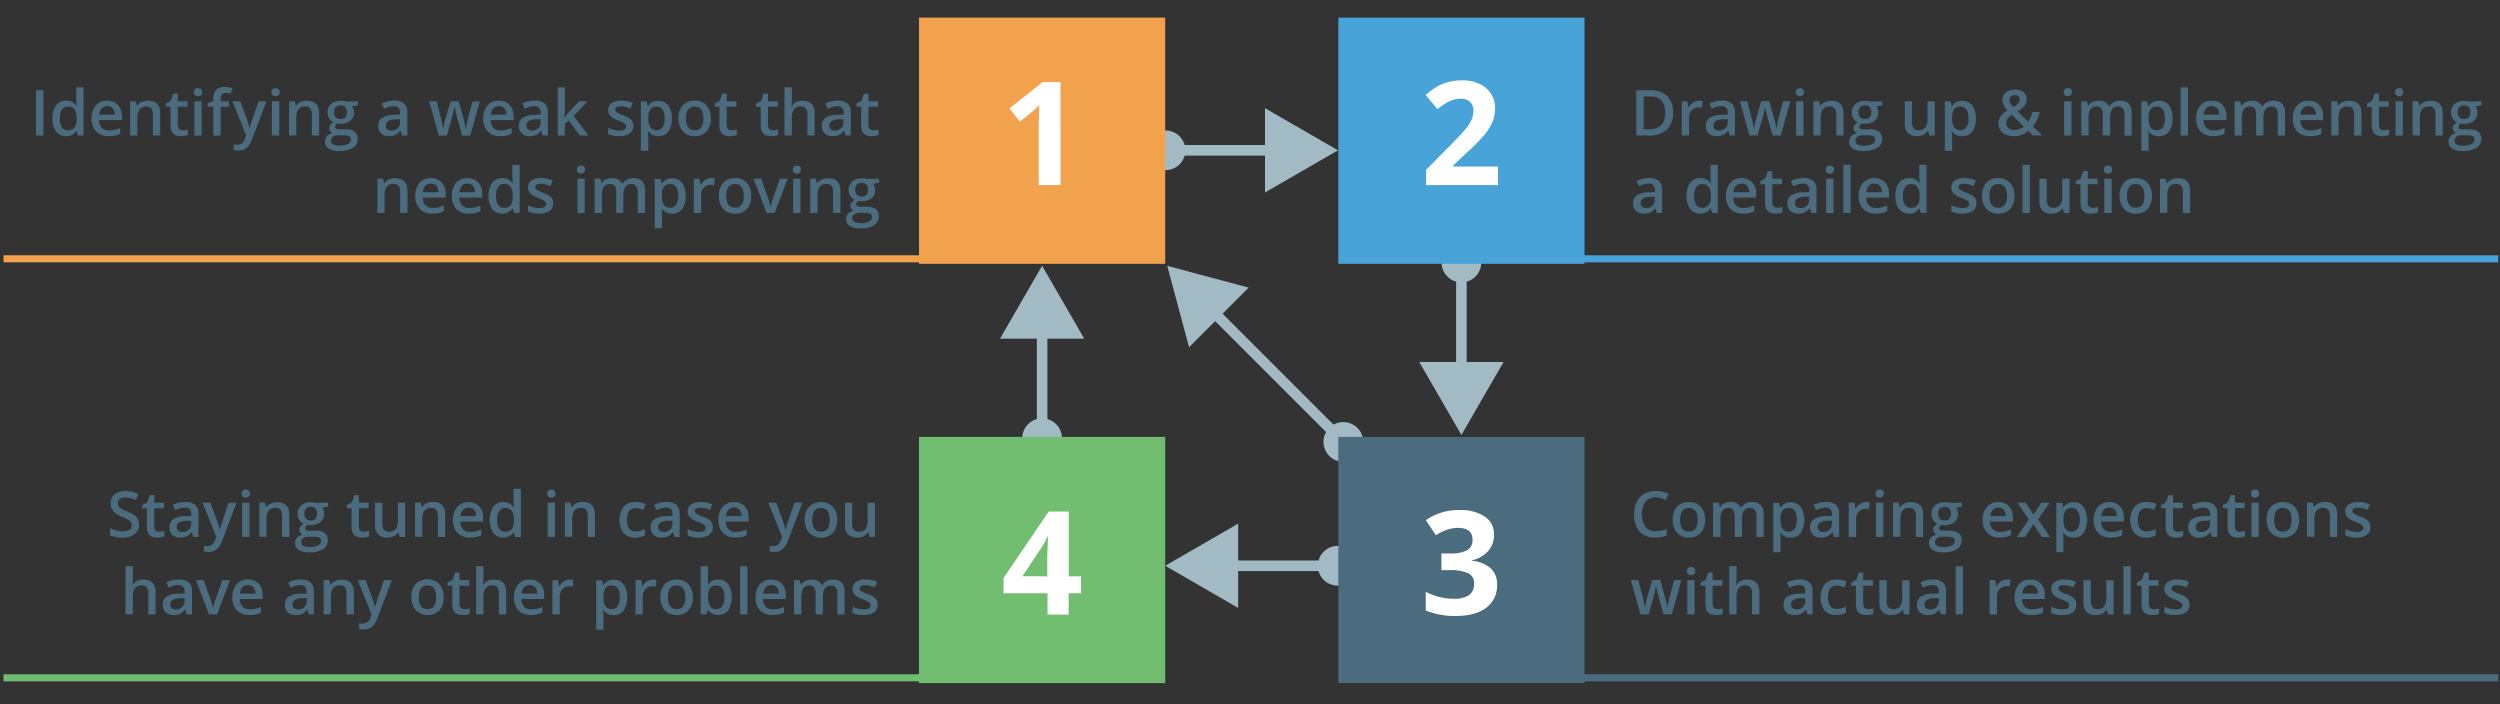 <svg xmlns="http://www.w3.org/2000/svg" viewBox="0 0 710 200"><rect x="0" y="0" width="710" height="200" fill="#333333" stroke="none"/><defs><style>.cls-1,.cls-3,.cls-4,.cls-5,.cls-6{fill:none;stroke-miterlimit:10;}.cls-1{stroke:#a1bac4;stroke-width:3px;}.cls-2{fill:#a1bac4;}.cls-3{stroke:#f2a24c;}.cls-3,.cls-4,.cls-5,.cls-6{stroke-width:2px;}.cls-4{stroke:#71be71;}.cls-5{stroke:#48a4d8;}.cls-6{stroke:#4b6c7e;}.cls-7{fill:#4b6c7e;}.cls-8{fill:#f2a24c;}.cls-9{fill:#48a4d8;}.cls-10{fill:#71be71;}.cls-11{fill:#fff;}</style></defs><title>ITSM ongoing improvements</title><g id="Layer_5" data-name="Layer 5"><line class="cls-1" x1="330.72" y1="42.69" x2="362.77" y2="42.69"/><circle class="cls-2" cx="331" cy="42.69" r="5.64"/><polygon class="cls-2" points="359.26 54.66 379.99 42.69 359.26 30.72 359.26 54.66"/><line class="cls-1" x1="380.19" y1="160.68" x2="348.14" y2="160.68"/><circle class="cls-2" cx="379.9" cy="160.68" r="5.64"/><polygon class="cls-2" points="351.64 148.71 330.92 160.68 351.64 172.65 351.64 148.71"/><line class="cls-1" x1="381.71" y1="125.71" x2="343.68" y2="87.68"/><circle class="cls-2" cx="381.51" cy="125.51" r="5.64" transform="translate(22.99 306.53) rotate(-45)"/><polygon class="cls-2" points="354.62 81.69 331.5 75.5 337.69 98.62 354.62 81.69"/><line class="cls-1" x1="415.04" y1="74.27" x2="415.04" y2="106.31"/><circle class="cls-2" cx="415.04" cy="74.55" r="5.64"/><polygon class="cls-2" points="403.07 102.81 415.04 123.53 427.01 102.81 403.07 102.81"/><line class="cls-1" x1="295.96" y1="124.73" x2="295.96" y2="92.69"/><circle class="cls-2" cx="295.96" cy="124.45" r="5.64"/><polygon class="cls-2" points="307.93 96.19 295.96 75.47 283.99 96.19 307.93 96.19"/></g><g id="Layer_2" data-name="Layer 2"><line class="cls-3" x1="1" y1="73.5" x2="268.5" y2="73.5"/><line class="cls-4" x1="1" y1="192.5" x2="268.5" y2="192.5"/><line class="cls-5" x1="442" y1="73.5" x2="709.5" y2="73.5"/><line class="cls-6" x1="442" y1="192.5" x2="709.5" y2="192.5"/></g><g id="Layer_4" data-name="Layer 4"><path class="cls-7" d="M10.22,38.48V25.63h2.1V38.48Z"/><path class="cls-7" d="M18.75,38.66a3.39,3.39,0,0,1-2.84-1.32,5.93,5.93,0,0,1-1-3.7,5.94,5.94,0,0,1,1-3.72,3.42,3.42,0,0,1,2.86-1.33A3.35,3.35,0,0,1,21.7,30h.11a12.38,12.38,0,0,1-.15-1.65V24.81h2.07V38.48H22.11l-.36-1.27h-.1A3.3,3.3,0,0,1,18.75,38.66ZM19.3,37a2.25,2.25,0,0,0,1.85-.72,3.77,3.77,0,0,0,.6-2.32v-.29a4.36,4.36,0,0,0-.6-2.61,2.22,2.22,0,0,0-1.87-.77,1.9,1.9,0,0,0-1.68.88A4.53,4.53,0,0,0,17,33.68a4.41,4.41,0,0,0,.57,2.47A1.93,1.93,0,0,0,19.3,37Z"/><path class="cls-7" d="M30.85,38.66a4.7,4.7,0,0,1-3.55-1.32A5,5,0,0,1,26,33.69a5.51,5.51,0,0,1,1.19-3.74,4.1,4.1,0,0,1,3.26-1.36,4,4,0,0,1,3,1.17A4.47,4.47,0,0,1,34.63,33v1.12H28.15a3.19,3.19,0,0,0,.76,2.18,2.66,2.66,0,0,0,2,.76,7.49,7.49,0,0,0,1.6-.16,8.41,8.41,0,0,0,1.6-.54V38a6.34,6.34,0,0,1-1.53.51A9.38,9.38,0,0,1,30.85,38.66Zm-.38-8.51a2.08,2.08,0,0,0-1.58.62,3,3,0,0,0-.71,1.82H32.6A2.69,2.69,0,0,0,32,30.77,2,2,0,0,0,30.47,30.15Z"/><path class="cls-7" d="M45.5,38.48H43.42v-6A2.62,2.62,0,0,0,43,30.83a1.75,1.75,0,0,0-1.44-.55,2.28,2.28,0,0,0-1.92.77A4.27,4.27,0,0,0,39,33.64v4.84H36.95V28.76h1.62L38.85,30H39A2.88,2.88,0,0,1,40.21,29,4.18,4.18,0,0,1,42,28.59q3.5,0,3.5,3.56Z"/><path class="cls-7" d="M51.86,37a5,5,0,0,0,1.51-.24v1.56a4.17,4.17,0,0,1-.88.25,6.09,6.09,0,0,1-1.12.1q-2.94,0-2.94-3.09V30.33H47.1v-.91l1.42-.76.7-2.06H50.5v2.16h2.77v1.56H50.5v5.2a1.46,1.46,0,0,0,.37,1.1A1.36,1.36,0,0,0,51.86,37Z"/><path class="cls-7" d="M55.07,26.19a1.14,1.14,0,0,1,.3-.85,1.18,1.18,0,0,1,.87-.3,1.16,1.16,0,0,1,.85.3,1.14,1.14,0,0,1,.3.85,1.12,1.12,0,0,1-.3.83,1.15,1.15,0,0,1-.85.3,1.17,1.17,0,0,1-.87-.3A1.12,1.12,0,0,1,55.07,26.19Zm2.19,12.3H55.19V28.76h2.07Z"/><path class="cls-7" d="M65,30.33H62.67v8.16H60.59V30.33H59v-1l1.6-.63v-.63a3.54,3.54,0,0,1,.81-2.55,3.31,3.31,0,0,1,2.47-.83,6.59,6.59,0,0,1,2.14.36l-.54,1.56A4.76,4.76,0,0,0,64,26.39a1.19,1.19,0,0,0-1,.44,2.19,2.19,0,0,0-.32,1.31v.63H65Z"/><path class="cls-7" d="M66,28.76h2.25l2,5.51a10.46,10.46,0,0,1,.6,2.21h.07a9.24,9.24,0,0,1,.29-1.17q.21-.69,2.23-6.55h2.23l-4.16,11q-1.13,3-3.78,3a6,6,0,0,1-1.34-.15V41a4.84,4.84,0,0,0,1.06.11,2.18,2.18,0,0,0,2.1-1.73l.36-.91Z"/><path class="cls-7" d="M77.11,26.19a1.14,1.14,0,0,1,.3-.85,1.18,1.18,0,0,1,.87-.3,1.16,1.16,0,0,1,.85.3,1.14,1.14,0,0,1,.3.85,1.12,1.12,0,0,1-.3.83,1.15,1.15,0,0,1-.85.3,1.17,1.17,0,0,1-.87-.3A1.12,1.12,0,0,1,77.11,26.19Zm2.19,12.3H77.23V28.76H79.3Z"/><path class="cls-7" d="M90.64,38.48H88.57v-6a2.62,2.62,0,0,0-.45-1.68,1.75,1.75,0,0,0-1.44-.55,2.28,2.28,0,0,0-1.92.77,4.27,4.27,0,0,0-.61,2.59v4.84H82.09V28.76h1.62L84,30h.11A2.88,2.88,0,0,1,85.35,29a4.18,4.18,0,0,1,1.79-.38q3.5,0,3.5,3.56Z"/><path class="cls-7" d="M101.64,28.76V29.9L100,30.2a2.68,2.68,0,0,1,.38.76,3,3,0,0,1,.15.95,2.91,2.91,0,0,1-1,2.36,4.34,4.34,0,0,1-2.86.86,4.63,4.63,0,0,1-.84-.07,1.16,1.16,0,0,0-.67,1,.54.54,0,0,0,.31.5,2.7,2.7,0,0,0,1.15.17h1.7a3.77,3.77,0,0,1,2.44.69,2.41,2.41,0,0,1,.83,2,2.88,2.88,0,0,1-1.36,2.55,7.17,7.17,0,0,1-3.94.9,5.43,5.43,0,0,1-3-.7,2.27,2.27,0,0,1-1-2,2.13,2.13,0,0,1,.57-1.51,3,3,0,0,1,1.59-.85,1.55,1.55,0,0,1-.68-.57,1.43,1.43,0,0,1-.27-.82,1.41,1.41,0,0,1,.31-.92,3.55,3.55,0,0,1,.91-.75,2.71,2.71,0,0,1-1.23-1.06,3.12,3.12,0,0,1-.47-1.72,3.08,3.08,0,0,1,1-2.45,4.19,4.19,0,0,1,2.84-.87,6.92,6.92,0,0,1,.87.06,5.45,5.45,0,0,1,.68.12ZM94,40a1.14,1.14,0,0,0,.6,1,3.31,3.31,0,0,0,1.69.36,5.11,5.11,0,0,0,2.51-.48,1.45,1.45,0,0,0,.83-1.28,1,1,0,0,0-.45-.9,3.63,3.63,0,0,0-1.68-.27H95.94a2.2,2.2,0,0,0-1.41.42A1.37,1.37,0,0,0,94,40Zm.89-8.09a2,2,0,0,0,.47,1.41,1.78,1.78,0,0,0,1.35.49q1.79,0,1.79-1.92a2.17,2.17,0,0,0-.44-1.46,1.69,1.69,0,0,0-1.35-.51,1.74,1.74,0,0,0-1.36.51A2.14,2.14,0,0,0,94.89,31.91Z"/><path class="cls-7" d="M114.2,38.48l-.41-1.35h-.07a4,4,0,0,1-1.42,1.21,4.48,4.48,0,0,1-1.83.32,3.09,3.09,0,0,1-2.24-.77,2.89,2.89,0,0,1-.8-2.19,2.57,2.57,0,0,1,1.12-2.27,6.44,6.44,0,0,1,3.4-.83l1.68-.05V32a2,2,0,0,0-.44-1.39,1.77,1.77,0,0,0-1.35-.46,4.66,4.66,0,0,0-1.43.22,10.81,10.81,0,0,0-1.32.52l-.67-1.48a7.19,7.19,0,0,1,1.73-.63,8,8,0,0,1,1.78-.22,4.2,4.2,0,0,1,2.8.81,3.17,3.17,0,0,1,.94,2.54v6.55Zm-3.08-1.41a2.56,2.56,0,0,0,1.81-.63,2.28,2.28,0,0,0,.68-1.76v-.84l-1.25.05a4.27,4.27,0,0,0-2.12.49,1.48,1.48,0,0,0-.66,1.33,1.3,1.3,0,0,0,.39,1A1.66,1.66,0,0,0,111.13,37.08Z"/><path class="cls-7" d="M131.21,38.48,130,33.95q-.23-.72-.83-3.35H129q-.51,2.37-.81,3.37l-1.29,4.52h-2.29l-2.72-9.72H124l1.24,4.79q.42,1.78.6,3h.05q.09-.64.27-1.47t.31-1.24L128,28.76h2.27l1.43,5.12q.13.43.33,1.32a10.14,10.14,0,0,1,.23,1.38h.07a27,27,0,0,1,.62-3l1.26-4.79h2.07l-2.74,9.72Z"/><path class="cls-7" d="M142.06,38.66a4.7,4.7,0,0,1-3.55-1.32,5,5,0,0,1-1.28-3.64,5.51,5.51,0,0,1,1.19-3.74,4.1,4.1,0,0,1,3.26-1.36,4,4,0,0,1,3,1.17A4.47,4.47,0,0,1,145.83,33v1.12h-6.48a3.19,3.19,0,0,0,.76,2.18,2.66,2.66,0,0,0,2,.76,7.49,7.49,0,0,0,1.6-.16,8.41,8.41,0,0,0,1.6-.54V38a6.34,6.34,0,0,1-1.53.51A9.38,9.38,0,0,1,142.06,38.66Zm-.38-8.51a2.08,2.08,0,0,0-1.58.62,3,3,0,0,0-.71,1.82h4.41a2.69,2.69,0,0,0-.58-1.82A2,2,0,0,0,141.68,30.15Z"/><path class="cls-7" d="M154.13,38.48l-.41-1.35h-.07a4,4,0,0,1-1.42,1.21,4.48,4.48,0,0,1-1.83.32,3.09,3.09,0,0,1-2.24-.77,2.89,2.89,0,0,1-.8-2.19,2.57,2.57,0,0,1,1.12-2.27,6.44,6.44,0,0,1,3.4-.83l1.68-.05V32a2,2,0,0,0-.44-1.39,1.77,1.77,0,0,0-1.35-.46,4.66,4.66,0,0,0-1.43.22,10.81,10.81,0,0,0-1.32.52l-.67-1.48a7.19,7.19,0,0,1,1.73-.63,8,8,0,0,1,1.78-.22,4.2,4.2,0,0,1,2.8.81,3.17,3.17,0,0,1,.94,2.54v6.55Zm-3.08-1.41a2.56,2.56,0,0,0,1.81-.63,2.28,2.28,0,0,0,.68-1.76v-.84l-1.25.05a4.27,4.27,0,0,0-2.12.49,1.48,1.48,0,0,0-.66,1.33,1.3,1.3,0,0,0,.39,1A1.66,1.66,0,0,0,151.05,37.08Z"/><path class="cls-7" d="M160.35,33.35l1.17-1.46,2.94-3.13h2.38l-3.91,4.17,4.16,5.55h-2.43l-3.12-4.26-1.13.93v3.33h-2V24.81h2v6.67l-.11,1.87Z"/><path class="cls-7" d="M179.85,35.71a2.54,2.54,0,0,1-1,2.18,5,5,0,0,1-3,.76,7,7,0,0,1-3.12-.59V36.29a7.66,7.66,0,0,0,3.19.79q1.91,0,1.91-1.15a.91.91,0,0,0-.21-.62,2.5,2.5,0,0,0-.69-.51,12,12,0,0,0-1.34-.6,6.22,6.22,0,0,1-2.27-1.3,2.41,2.41,0,0,1-.59-1.69,2.22,2.22,0,0,1,1-1.94,4.78,4.78,0,0,1,2.74-.69,7.75,7.75,0,0,1,3.24.69L179,30.84a7.21,7.21,0,0,0-2.65-.65q-1.63,0-1.63.93a.94.94,0,0,0,.43.77,9.37,9.37,0,0,0,1.86.87,8.5,8.5,0,0,1,1.75.85,2.55,2.55,0,0,1,.81.89A2.58,2.58,0,0,1,179.85,35.71Z"/><path class="cls-7" d="M187,38.66a3.4,3.4,0,0,1-2.87-1.33H184q.12,1.23.12,1.49v4H182v-14h1.67q.07.27.29,1.3h.11a3.24,3.24,0,0,1,2.9-1.48,3.37,3.37,0,0,1,2.83,1.32,5.94,5.94,0,0,1,1,3.7,6,6,0,0,1-1,3.72A3.4,3.4,0,0,1,187,38.66Zm-.5-8.38a2.15,2.15,0,0,0-1.8.72,3.74,3.74,0,0,0-.57,2.3v.31a4.55,4.55,0,0,0,.56,2.57,2.09,2.09,0,0,0,1.84.8,1.86,1.86,0,0,0,1.65-.88,4.54,4.54,0,0,0,.58-2.5,4.38,4.38,0,0,0-.58-2.47A1.92,1.92,0,0,0,186.46,30.27Z"/><path class="cls-7" d="M201.89,33.61a5.31,5.31,0,0,1-1.22,3.72,4.38,4.38,0,0,1-3.4,1.34,4.66,4.66,0,0,1-2.41-.62,4.06,4.06,0,0,1-1.61-1.77,6,6,0,0,1-.56-2.67,5.27,5.27,0,0,1,1.21-3.69,4.4,4.4,0,0,1,3.42-1.33,4.28,4.28,0,0,1,3.34,1.36A5.25,5.25,0,0,1,201.89,33.61Zm-7.08,0q0,3.37,2.49,3.37t2.46-3.37q0-3.33-2.48-3.33a2.11,2.11,0,0,0-1.89.86A4.38,4.38,0,0,0,194.81,33.61Z"/><path class="cls-7" d="M207.73,37a5,5,0,0,0,1.51-.24v1.56a4.17,4.17,0,0,1-.88.25,6.09,6.09,0,0,1-1.12.1q-2.94,0-2.94-3.09V30.33H203v-.91l1.42-.76.7-2.06h1.27v2.16h2.77v1.56h-2.77v5.2a1.46,1.46,0,0,0,.37,1.1A1.36,1.36,0,0,0,207.73,37Z"/><path class="cls-7" d="M219.48,37a5,5,0,0,0,1.51-.24v1.56a4.17,4.17,0,0,1-.88.25,6.09,6.09,0,0,1-1.12.1q-2.94,0-2.94-3.09V30.33h-1.33v-.91l1.42-.76.7-2.06h1.27v2.16h2.77v1.56h-2.77v5.2a1.46,1.46,0,0,0,.37,1.1A1.36,1.36,0,0,0,219.48,37Z"/><path class="cls-7" d="M231.36,38.48h-2.07v-6a2.62,2.62,0,0,0-.45-1.68,1.75,1.75,0,0,0-1.44-.55,2.28,2.28,0,0,0-1.91.78,4.29,4.29,0,0,0-.61,2.61v4.83h-2.07V24.81h2.07v3.47a16.2,16.2,0,0,1-.11,1.78h.13A2.87,2.87,0,0,1,226.08,29a3.78,3.78,0,0,1,1.75-.39q3.53,0,3.53,3.56Z"/><path class="cls-7" d="M240.16,38.48l-.41-1.35h-.07a4,4,0,0,1-1.42,1.21,4.48,4.48,0,0,1-1.83.32,3.09,3.09,0,0,1-2.24-.77,2.89,2.89,0,0,1-.8-2.19,2.57,2.57,0,0,1,1.12-2.27,6.44,6.44,0,0,1,3.4-.83l1.68-.05V32a2,2,0,0,0-.44-1.39,1.77,1.77,0,0,0-1.35-.46,4.66,4.66,0,0,0-1.43.22,10.81,10.81,0,0,0-1.32.52l-.67-1.48a7.19,7.19,0,0,1,1.73-.63,8,8,0,0,1,1.78-.22,4.2,4.2,0,0,1,2.8.81,3.17,3.17,0,0,1,.94,2.54v6.55Zm-3.08-1.41a2.56,2.56,0,0,0,1.81-.63,2.28,2.28,0,0,0,.68-1.76v-.84l-1.25.05a4.27,4.27,0,0,0-2.12.49,1.48,1.48,0,0,0-.66,1.33,1.3,1.3,0,0,0,.39,1A1.66,1.66,0,0,0,237.09,37.08Z"/><path class="cls-7" d="M248,37a5,5,0,0,0,1.51-.24v1.56a4.17,4.17,0,0,1-.88.25,6.09,6.09,0,0,1-1.12.1q-2.94,0-2.94-3.09V30.33h-1.33v-.91l1.42-.76.7-2.06h1.27v2.16h2.77v1.56h-2.77v5.2a1.46,1.46,0,0,0,.37,1.1A1.36,1.36,0,0,0,248,37Z"/><path class="cls-7" d="M115.73,60.48h-2.07v-6a2.62,2.62,0,0,0-.45-1.68,1.75,1.75,0,0,0-1.44-.55,2.28,2.28,0,0,0-1.92.77,4.27,4.27,0,0,0-.61,2.59v4.84h-2.07V50.76h1.62l.29,1.27h.11A2.88,2.88,0,0,1,110.43,51a4.18,4.18,0,0,1,1.79-.38q3.5,0,3.5,3.56Z"/><path class="cls-7" d="M122.77,60.66a4.7,4.7,0,0,1-3.55-1.32,5,5,0,0,1-1.28-3.64,5.51,5.51,0,0,1,1.19-3.74,4.1,4.1,0,0,1,3.26-1.36,4,4,0,0,1,3,1.17A4.47,4.47,0,0,1,126.55,55v1.12h-6.48a3.19,3.19,0,0,0,.76,2.18,2.66,2.66,0,0,0,2,.76,7.49,7.49,0,0,0,1.6-.16,8.41,8.41,0,0,0,1.6-.54V60a6.34,6.34,0,0,1-1.53.51A9.38,9.38,0,0,1,122.77,60.66Zm-.38-8.51a2.08,2.08,0,0,0-1.58.62,3,3,0,0,0-.71,1.82h4.41a2.69,2.69,0,0,0-.58-1.82A2,2,0,0,0,122.39,52.15Z"/><path class="cls-7" d="M133.15,60.66a4.7,4.7,0,0,1-3.55-1.32,5,5,0,0,1-1.28-3.64,5.51,5.51,0,0,1,1.19-3.74,4.1,4.1,0,0,1,3.26-1.36,4,4,0,0,1,3,1.17A4.47,4.47,0,0,1,136.93,55v1.12h-6.48a3.19,3.19,0,0,0,.76,2.18,2.66,2.66,0,0,0,2,.76,7.49,7.49,0,0,0,1.6-.16,8.41,8.41,0,0,0,1.6-.54V60a6.34,6.34,0,0,1-1.53.51A9.38,9.38,0,0,1,133.15,60.66Zm-.38-8.51a2.08,2.08,0,0,0-1.58.62,3,3,0,0,0-.71,1.82h4.41a2.69,2.69,0,0,0-.58-1.82A2,2,0,0,0,132.77,52.15Z"/><path class="cls-7" d="M142.61,60.66a3.39,3.39,0,0,1-2.84-1.32,5.93,5.93,0,0,1-1-3.7,5.94,5.94,0,0,1,1-3.72,3.42,3.42,0,0,1,2.86-1.33A3.35,3.35,0,0,1,145.56,52h.11a12.38,12.38,0,0,1-.15-1.65V46.81h2.07V60.48H146l-.36-1.27h-.1A3.3,3.3,0,0,1,142.61,60.66Zm.55-1.67a2.25,2.25,0,0,0,1.85-.72,3.77,3.77,0,0,0,.6-2.32v-.29A4.36,4.36,0,0,0,145,53a2.22,2.22,0,0,0-1.87-.77,1.9,1.9,0,0,0-1.68.88,4.53,4.53,0,0,0-.59,2.52,4.41,4.41,0,0,0,.57,2.47A1.93,1.93,0,0,0,143.16,59Z"/><path class="cls-7" d="M157.09,57.71a2.54,2.54,0,0,1-1,2.18,5,5,0,0,1-3,.76,7,7,0,0,1-3.12-.59V58.29a7.66,7.66,0,0,0,3.19.79q1.91,0,1.91-1.15a.91.91,0,0,0-.21-.62,2.5,2.5,0,0,0-.69-.51,12,12,0,0,0-1.34-.6,6.22,6.22,0,0,1-2.27-1.3,2.41,2.41,0,0,1-.59-1.69,2.22,2.22,0,0,1,1-1.94,4.78,4.78,0,0,1,2.74-.69,7.75,7.75,0,0,1,3.24.69l-.67,1.56a7.21,7.21,0,0,0-2.65-.65q-1.63,0-1.63.93a.94.94,0,0,0,.43.77,9.37,9.37,0,0,0,1.86.87,8.5,8.5,0,0,1,1.75.85,2.55,2.55,0,0,1,.81.89A2.58,2.58,0,0,1,157.09,57.71Z"/><path class="cls-7" d="M163.87,48.19a1.14,1.14,0,0,1,.3-.85A1.18,1.18,0,0,1,165,47a1.16,1.16,0,0,1,.85.3,1.14,1.14,0,0,1,.3.85,1.12,1.12,0,0,1-.3.83,1.15,1.15,0,0,1-.85.3,1.17,1.17,0,0,1-.87-.3A1.12,1.12,0,0,1,163.87,48.19Zm2.19,12.3H164V50.76h2.07Z"/><path class="cls-7" d="M177,60.48H175v-6a2.72,2.72,0,0,0-.42-1.67,1.56,1.56,0,0,0-1.32-.55,2,2,0,0,0-1.75.78,4.56,4.56,0,0,0-.56,2.59v4.84h-2.07V50.76h1.62l.29,1.27h.11A2.69,2.69,0,0,1,172,51a3.78,3.78,0,0,1,1.69-.38,3,3,0,0,1,3,1.53h.14A3,3,0,0,1,178.06,51a3.85,3.85,0,0,1,1.79-.4,3.26,3.26,0,0,1,2.54.88,3.89,3.89,0,0,1,.8,2.68v6.34h-2.07v-6a2.7,2.7,0,0,0-.43-1.67,1.57,1.57,0,0,0-1.32-.55,2.05,2.05,0,0,0-1.76.75,3.87,3.87,0,0,0-.56,2.31Z"/><path class="cls-7" d="M190.86,60.66A3.4,3.4,0,0,1,188,59.33h-.12q.12,1.23.12,1.49v4h-2.07v-14h1.67q.07.27.29,1.3H188a3.24,3.24,0,0,1,2.9-1.48,3.37,3.37,0,0,1,2.83,1.32,5.94,5.94,0,0,1,1,3.7,6,6,0,0,1-1,3.72A3.4,3.4,0,0,1,190.86,60.66Zm-.5-8.38a2.15,2.15,0,0,0-1.8.72,3.74,3.74,0,0,0-.57,2.3v.31a4.55,4.55,0,0,0,.56,2.57,2.09,2.09,0,0,0,1.84.8,1.86,1.86,0,0,0,1.65-.88,4.54,4.54,0,0,0,.58-2.5,4.38,4.38,0,0,0-.58-2.47A1.92,1.92,0,0,0,190.36,52.27Z"/><path class="cls-7" d="M202,50.59a5,5,0,0,1,1,.09l-.2,1.92a3.9,3.9,0,0,0-.91-.11,2.65,2.65,0,0,0-2,.81,2.92,2.92,0,0,0-.77,2.1v5.08h-2.07V50.76h1.62l.27,1.71h.11a3.85,3.85,0,0,1,1.26-1.38A3,3,0,0,1,202,50.59Z"/><path class="cls-7" d="M213.35,55.61a5.31,5.31,0,0,1-1.22,3.72,4.38,4.38,0,0,1-3.4,1.34,4.66,4.66,0,0,1-2.41-.62,4.06,4.06,0,0,1-1.61-1.77,6,6,0,0,1-.56-2.67,5.27,5.27,0,0,1,1.21-3.69,4.4,4.4,0,0,1,3.42-1.33,4.28,4.28,0,0,1,3.34,1.36A5.25,5.25,0,0,1,213.35,55.61Zm-7.08,0q0,3.37,2.49,3.37t2.46-3.37q0-3.33-2.48-3.33a2.11,2.11,0,0,0-1.89.86A4.38,4.38,0,0,0,206.27,55.61Z"/><path class="cls-7" d="M217.73,60.48,214,50.76h2.18l2,5.65a11.2,11.2,0,0,1,.62,2.3h.07a15.46,15.46,0,0,1,.62-2.3l2-5.65h2.2L220,60.48Z"/><path class="cls-7" d="M225.14,48.19a1.14,1.14,0,0,1,.3-.85,1.18,1.18,0,0,1,.87-.3,1.16,1.16,0,0,1,.85.3,1.14,1.14,0,0,1,.3.85,1.12,1.12,0,0,1-.3.83,1.15,1.15,0,0,1-.85.3,1.17,1.17,0,0,1-.87-.3A1.12,1.12,0,0,1,225.14,48.19Zm2.19,12.3h-2.07V50.76h2.07Z"/><path class="cls-7" d="M238.67,60.48H236.6v-6a2.62,2.62,0,0,0-.45-1.68,1.75,1.75,0,0,0-1.44-.55,2.28,2.28,0,0,0-1.92.77,4.27,4.27,0,0,0-.61,2.59v4.84h-2.07V50.76h1.62L232,52h.11A2.88,2.88,0,0,1,233.38,51a4.18,4.18,0,0,1,1.79-.38q3.5,0,3.5,3.56Z"/><path class="cls-7" d="M249.67,50.76V51.9L248,52.2a2.68,2.68,0,0,1,.38.76,3,3,0,0,1,.15.95,2.91,2.91,0,0,1-1,2.36,4.34,4.34,0,0,1-2.86.86,4.63,4.63,0,0,1-.84-.07,1.16,1.16,0,0,0-.67,1,.54.54,0,0,0,.31.5,2.7,2.7,0,0,0,1.15.17h1.7a3.77,3.77,0,0,1,2.44.69,2.41,2.41,0,0,1,.83,2,2.88,2.88,0,0,1-1.36,2.55,7.17,7.17,0,0,1-3.94.9,5.43,5.43,0,0,1-3-.7,2.27,2.27,0,0,1-1-2,2.13,2.13,0,0,1,.57-1.51,3,3,0,0,1,1.59-.85,1.55,1.55,0,0,1-.68-.57,1.43,1.43,0,0,1-.27-.82,1.41,1.41,0,0,1,.31-.92,3.55,3.55,0,0,1,.91-.75,2.71,2.71,0,0,1-1.23-1.06,3.12,3.12,0,0,1-.47-1.72,3.08,3.08,0,0,1,1-2.45,4.19,4.19,0,0,1,2.84-.87,6.92,6.92,0,0,1,.87.06,5.45,5.45,0,0,1,.68.12ZM242,62a1.14,1.14,0,0,0,.6,1,3.31,3.31,0,0,0,1.69.36,5.11,5.11,0,0,0,2.51-.48,1.45,1.45,0,0,0,.83-1.28,1,1,0,0,0-.45-.9,3.63,3.63,0,0,0-1.68-.27H244a2.2,2.2,0,0,0-1.41.42A1.37,1.37,0,0,0,242,62Zm.89-8.09a2,2,0,0,0,.47,1.41,1.78,1.78,0,0,0,1.35.49q1.79,0,1.79-1.92a2.17,2.17,0,0,0-.44-1.46,1.69,1.69,0,0,0-1.35-.51,1.74,1.74,0,0,0-1.36.51A2.14,2.14,0,0,0,242.92,53.91Z"/><path class="cls-7" d="M475.15,31.94a6.4,6.4,0,0,1-1.77,4.86,7.1,7.1,0,0,1-5.09,1.68H464.7V25.63h4a6.57,6.57,0,0,1,4.77,1.65A6.17,6.17,0,0,1,475.15,31.94Zm-2.21.07q0-4.61-4.32-4.61H466.8v9.33h1.49Q472.93,36.72,472.93,32Z"/><path class="cls-7" d="M482.57,28.59a5,5,0,0,1,1,.09l-.2,1.92a3.9,3.9,0,0,0-.91-.11,2.65,2.65,0,0,0-2,.81,2.92,2.92,0,0,0-.77,2.1v5.08h-2.07V28.76h1.62l.27,1.71h.11a3.85,3.85,0,0,1,1.26-1.38A3,3,0,0,1,482.57,28.59Z"/><path class="cls-7" d="M491.25,38.48l-.41-1.35h-.07a4,4,0,0,1-1.42,1.21,4.48,4.48,0,0,1-1.83.32,3.1,3.1,0,0,1-2.24-.77,2.89,2.89,0,0,1-.8-2.19,2.57,2.57,0,0,1,1.12-2.27,6.44,6.44,0,0,1,3.4-.83l1.68-.05V32a2,2,0,0,0-.44-1.39,1.77,1.77,0,0,0-1.35-.46,4.66,4.66,0,0,0-1.43.22,10.81,10.81,0,0,0-1.32.52l-.67-1.48a7.19,7.19,0,0,1,1.73-.63,8,8,0,0,1,1.78-.22,4.2,4.2,0,0,1,2.8.81,3.17,3.17,0,0,1,.95,2.54v6.55Zm-3.08-1.41a2.56,2.56,0,0,0,1.81-.63,2.28,2.28,0,0,0,.68-1.76v-.84l-1.25.05a4.27,4.27,0,0,0-2.12.49,1.48,1.48,0,0,0-.66,1.33,1.3,1.3,0,0,0,.39,1A1.66,1.66,0,0,0,488.17,37.08Z"/><path class="cls-7" d="M503.41,38.48l-1.26-4.54q-.23-.72-.83-3.35h-.08q-.51,2.37-.81,3.37l-1.29,4.52h-2.29l-2.72-9.72h2.11l1.24,4.79q.42,1.78.6,3h.05q.09-.64.27-1.47t.31-1.24l1.48-5.12h2.27l1.43,5.12q.13.43.33,1.32a10.16,10.16,0,0,1,.23,1.38h.07a27,27,0,0,1,.62-3l1.26-4.79h2.07l-2.74,9.72Z"/><path class="cls-7" d="M510,26.19a1.14,1.14,0,0,1,.3-.85,1.18,1.18,0,0,1,.87-.3,1.16,1.16,0,0,1,.85.3,1.14,1.14,0,0,1,.3.85,1.12,1.12,0,0,1-.3.83,1.15,1.15,0,0,1-.85.3,1.17,1.17,0,0,1-.87-.3A1.12,1.12,0,0,1,510,26.19Zm2.19,12.3h-2.07V28.76h2.07Z"/><path class="cls-7" d="M523.57,38.48H521.5v-6a2.62,2.62,0,0,0-.45-1.68,1.75,1.75,0,0,0-1.44-.55,2.28,2.28,0,0,0-1.92.77,4.27,4.27,0,0,0-.61,2.59v4.84H515V28.76h1.62l.29,1.27H517A2.88,2.88,0,0,1,518.28,29a4.18,4.18,0,0,1,1.79-.38q3.5,0,3.5,3.56Z"/><path class="cls-7" d="M534.57,28.76V29.9l-1.66.31a2.68,2.68,0,0,1,.38.76,3,3,0,0,1,.15.95,2.91,2.91,0,0,1-1,2.36,4.34,4.34,0,0,1-2.86.86,4.63,4.63,0,0,1-.84-.07,1.16,1.16,0,0,0-.67,1,.54.54,0,0,0,.31.5,2.7,2.7,0,0,0,1.15.17h1.7a3.77,3.77,0,0,1,2.44.69,2.41,2.41,0,0,1,.83,2,2.88,2.88,0,0,1-1.36,2.55,7.17,7.17,0,0,1-3.94.9,5.43,5.43,0,0,1-3-.7,2.27,2.27,0,0,1-1-2,2.13,2.13,0,0,1,.57-1.51,3,3,0,0,1,1.59-.85,1.55,1.55,0,0,1-.68-.57,1.43,1.43,0,0,1-.27-.82,1.41,1.41,0,0,1,.31-.92,3.55,3.55,0,0,1,.91-.75,2.71,2.71,0,0,1-1.23-1.06,3.11,3.11,0,0,1-.47-1.72,3.08,3.08,0,0,1,1-2.45,4.2,4.2,0,0,1,2.84-.87,6.91,6.91,0,0,1,.87.06,5.46,5.46,0,0,1,.68.12ZM526.94,40a1.14,1.14,0,0,0,.6,1,3.31,3.31,0,0,0,1.69.36,5.11,5.11,0,0,0,2.51-.48,1.45,1.45,0,0,0,.83-1.28,1,1,0,0,0-.45-.9,3.63,3.63,0,0,0-1.68-.27h-1.56a2.2,2.2,0,0,0-1.41.42A1.37,1.37,0,0,0,526.94,40Zm.89-8.09a2,2,0,0,0,.47,1.41,1.78,1.78,0,0,0,1.35.49q1.79,0,1.79-1.92a2.17,2.17,0,0,0-.44-1.46,1.69,1.69,0,0,0-1.35-.51,1.74,1.74,0,0,0-1.36.51A2.14,2.14,0,0,0,527.82,31.91Z"/><path class="cls-7" d="M547.91,38.48l-.29-1.27h-.11a2.93,2.93,0,0,1-1.23,1.06,4.1,4.1,0,0,1-1.81.39,3.56,3.56,0,0,1-2.64-.88,3.64,3.64,0,0,1-.87-2.66V28.76H543v6a2.6,2.6,0,0,0,.46,1.67,1.74,1.74,0,0,0,1.43.56,2.28,2.28,0,0,0,1.91-.78,4.29,4.29,0,0,0,.61-2.61V28.76h2.07v9.72Z"/><path class="cls-7" d="M557.26,38.66a3.4,3.4,0,0,1-2.87-1.33h-.12q.12,1.23.12,1.49v4h-2.07v-14H554q.07.27.29,1.3h.11a3.24,3.24,0,0,1,2.9-1.48,3.37,3.37,0,0,1,2.83,1.32,5.94,5.94,0,0,1,1,3.7,6,6,0,0,1-1,3.72A3.4,3.4,0,0,1,557.26,38.66Zm-.5-8.38A2.15,2.15,0,0,0,555,31a3.74,3.74,0,0,0-.57,2.3v.31a4.55,4.55,0,0,0,.56,2.57,2.09,2.09,0,0,0,1.84.8,1.86,1.86,0,0,0,1.65-.88,4.54,4.54,0,0,0,.58-2.5,4.38,4.38,0,0,0-.58-2.47A1.92,1.92,0,0,0,556.76,30.27Z"/><path class="cls-7" d="M567.59,35.08a3.58,3.58,0,0,1,.56-2,5.91,5.91,0,0,1,2-1.7A7.46,7.46,0,0,1,569,29.73a3.35,3.35,0,0,1-.3-1.39,2.57,2.57,0,0,1,1-2.11,4,4,0,0,1,2.56-.77,3.66,3.66,0,0,1,2.44.75,2.52,2.52,0,0,1,.89,2A3,3,0,0,1,575,30a6.49,6.49,0,0,1-2,1.63l3,2.94a7.94,7.94,0,0,0,1.19-2.76h2.13a9.68,9.68,0,0,1-2,4.07L580,38.48h-2.66l-1.31-1.27a6.33,6.33,0,0,1-4.16,1.45,4.81,4.81,0,0,1-3.17-1A3.23,3.23,0,0,1,567.59,35.08Zm4.43,1.8a4.19,4.19,0,0,0,2.75-.94l-3.37-3.31a4.41,4.41,0,0,0-1.28,1.12,2.09,2.09,0,0,0-.35,1.19,1.78,1.78,0,0,0,.61,1.4A2.39,2.39,0,0,0,572,36.88Zm-1.31-8.48a2,2,0,0,0,.29,1,6.09,6.09,0,0,0,.82,1,5,5,0,0,0,1.39-1.05,1.68,1.68,0,0,0,.4-1.09,1.17,1.17,0,0,0-.38-.91,1.46,1.46,0,0,0-1-.34,1.62,1.62,0,0,0-1.1.36A1.2,1.2,0,0,0,570.71,28.4Z"/><path class="cls-7" d="M586.1,26.19a1.14,1.14,0,0,1,.3-.85,1.18,1.18,0,0,1,.87-.3,1,1,0,0,1,1.15,1.15,1.12,1.12,0,0,1-.3.83,1.15,1.15,0,0,1-.85.3,1.17,1.17,0,0,1-.87-.3A1.12,1.12,0,0,1,586.1,26.19Zm2.19,12.3h-2.07V28.76h2.07Z"/><path class="cls-7" d="M599.27,38.48H597.2v-6a2.72,2.72,0,0,0-.42-1.67,1.56,1.56,0,0,0-1.32-.55,2,2,0,0,0-1.75.78,4.56,4.56,0,0,0-.56,2.59v4.84h-2.07V28.76h1.62L593,30h.11A2.69,2.69,0,0,1,594.27,29a3.79,3.79,0,0,1,1.69-.38,3,3,0,0,1,3,1.53h.14A3,3,0,0,1,600.28,29a3.85,3.85,0,0,1,1.79-.4,3.26,3.26,0,0,1,2.54.88,3.89,3.89,0,0,1,.8,2.68v6.34h-2.07v-6a2.7,2.7,0,0,0-.43-1.67,1.57,1.57,0,0,0-1.32-.55,2.05,2.05,0,0,0-1.76.75,3.87,3.87,0,0,0-.56,2.31Z"/><path class="cls-7" d="M613.08,38.66a3.4,3.4,0,0,1-2.87-1.33h-.12q.12,1.23.12,1.49v4h-2.07v-14h1.67q.07.27.29,1.3h.11a3.24,3.24,0,0,1,2.9-1.48A3.37,3.37,0,0,1,616,29.91a5.94,5.94,0,0,1,1,3.7,6,6,0,0,1-1,3.72A3.41,3.41,0,0,1,613.08,38.66Zm-.5-8.38a2.15,2.15,0,0,0-1.8.72,3.74,3.74,0,0,0-.57,2.3v.31a4.55,4.55,0,0,0,.56,2.57,2.09,2.09,0,0,0,1.84.8,1.86,1.86,0,0,0,1.65-.88,4.54,4.54,0,0,0,.58-2.5,4.38,4.38,0,0,0-.58-2.47A1.92,1.92,0,0,0,612.58,30.27Z"/><path class="cls-7" d="M621.39,38.48h-2.07V24.81h2.07Z"/><path class="cls-7" d="M628.52,38.66A4.7,4.7,0,0,1,625,37.34a5,5,0,0,1-1.28-3.64,5.51,5.51,0,0,1,1.19-3.74,4.1,4.1,0,0,1,3.26-1.36,4,4,0,0,1,3,1.17A4.47,4.47,0,0,1,632.3,33v1.12h-6.48a3.19,3.19,0,0,0,.76,2.18,2.66,2.66,0,0,0,2,.76,7.5,7.5,0,0,0,1.6-.16,8.4,8.4,0,0,0,1.59-.54V38a6.34,6.34,0,0,1-1.53.51A9.38,9.38,0,0,1,628.52,38.66Zm-.38-8.51a2.07,2.07,0,0,0-1.58.62,3,3,0,0,0-.71,1.82h4.41a2.69,2.69,0,0,0-.58-1.82A2,2,0,0,0,628.14,30.15Z"/><path class="cls-7" d="M642.81,38.48h-2.07v-6a2.72,2.72,0,0,0-.42-1.67,1.56,1.56,0,0,0-1.32-.55,2,2,0,0,0-1.75.78,4.56,4.56,0,0,0-.56,2.59v4.84h-2.07V28.76h1.62l.29,1.27h.11A2.69,2.69,0,0,1,637.8,29a3.79,3.79,0,0,1,1.69-.38,3,3,0,0,1,3,1.53h.14A3,3,0,0,1,643.82,29a3.85,3.85,0,0,1,1.79-.4,3.26,3.26,0,0,1,2.54.88,3.89,3.89,0,0,1,.8,2.68v6.34h-2.07v-6a2.7,2.7,0,0,0-.43-1.67,1.57,1.57,0,0,0-1.32-.55,2.05,2.05,0,0,0-1.76.75,3.87,3.87,0,0,0-.56,2.31Z"/><path class="cls-7" d="M656,38.66a4.7,4.7,0,0,1-3.55-1.32,5,5,0,0,1-1.28-3.64,5.51,5.51,0,0,1,1.19-3.74,4.1,4.1,0,0,1,3.26-1.36,4,4,0,0,1,3,1.17A4.47,4.47,0,0,1,659.77,33v1.12h-6.48a3.19,3.19,0,0,0,.76,2.18,2.66,2.66,0,0,0,2,.76,7.49,7.49,0,0,0,1.6-.16,8.41,8.41,0,0,0,1.6-.54V38a6.34,6.34,0,0,1-1.53.51A9.38,9.38,0,0,1,656,38.66Zm-.38-8.51a2.08,2.08,0,0,0-1.58.62,3,3,0,0,0-.71,1.82h4.41a2.69,2.69,0,0,0-.58-1.82A2,2,0,0,0,655.61,30.15Z"/><path class="cls-7" d="M670.64,38.48h-2.07v-6a2.62,2.62,0,0,0-.45-1.68,1.75,1.75,0,0,0-1.44-.55,2.28,2.28,0,0,0-1.92.77,4.27,4.27,0,0,0-.61,2.59v4.84h-2.07V28.76h1.62L664,30h.11A2.88,2.88,0,0,1,665.34,29a4.18,4.18,0,0,1,1.79-.38q3.5,0,3.5,3.56Z"/><path class="cls-7" d="M677,37a5,5,0,0,0,1.51-.24v1.56a4.16,4.16,0,0,1-.88.25,6.09,6.09,0,0,1-1.12.1q-2.94,0-2.94-3.09V30.33h-1.33v-.91l1.42-.76.7-2.06h1.27v2.16h2.77v1.56h-2.77v5.2a1.46,1.46,0,0,0,.37,1.1A1.36,1.36,0,0,0,677,37Z"/><path class="cls-7" d="M680.21,26.19a1.14,1.14,0,0,1,.3-.85,1.18,1.18,0,0,1,.87-.3,1,1,0,0,1,1.15,1.15,1.12,1.12,0,0,1-.3.83,1.15,1.15,0,0,1-.85.3,1.17,1.17,0,0,1-.87-.3A1.12,1.12,0,0,1,680.21,26.19Zm2.19,12.3h-2.07V28.76h2.07Z"/><path class="cls-7" d="M693.74,38.48h-2.07v-6a2.62,2.62,0,0,0-.45-1.68,1.75,1.75,0,0,0-1.44-.55,2.28,2.28,0,0,0-1.92.77,4.27,4.27,0,0,0-.61,2.59v4.84h-2.07V28.76h1.62L687.1,30h.11A2.88,2.88,0,0,1,688.45,29a4.18,4.18,0,0,1,1.79-.38q3.5,0,3.5,3.56Z"/><path class="cls-7" d="M704.74,28.76V29.9l-1.66.31a2.68,2.68,0,0,1,.38.76,3,3,0,0,1,.15.95,2.91,2.91,0,0,1-1,2.36,4.34,4.34,0,0,1-2.86.86,4.63,4.63,0,0,1-.84-.07,1.16,1.16,0,0,0-.67,1,.54.54,0,0,0,.31.5,2.7,2.7,0,0,0,1.15.17h1.7a3.77,3.77,0,0,1,2.44.69,2.41,2.41,0,0,1,.83,2,2.88,2.88,0,0,1-1.36,2.55,7.17,7.17,0,0,1-3.94.9,5.43,5.43,0,0,1-3-.7,2.27,2.27,0,0,1-1-2,2.13,2.13,0,0,1,.57-1.51,3,3,0,0,1,1.59-.85,1.55,1.55,0,0,1-.68-.57,1.43,1.43,0,0,1-.27-.82,1.41,1.41,0,0,1,.31-.92,3.55,3.55,0,0,1,.91-.75,2.71,2.71,0,0,1-1.23-1.06,3.11,3.11,0,0,1-.47-1.72,3.08,3.08,0,0,1,1-2.45,4.2,4.2,0,0,1,2.84-.87,6.91,6.91,0,0,1,.87.06,5.46,5.46,0,0,1,.68.12ZM697.1,40a1.14,1.14,0,0,0,.6,1,3.31,3.31,0,0,0,1.69.36,5.11,5.11,0,0,0,2.51-.48,1.45,1.45,0,0,0,.83-1.28,1,1,0,0,0-.45-.9,3.63,3.63,0,0,0-1.68-.27H699a2.2,2.2,0,0,0-1.41.42A1.37,1.37,0,0,0,697.1,40Zm.89-8.09a2,2,0,0,0,.47,1.41,1.78,1.78,0,0,0,1.35.49q1.79,0,1.79-1.92a2.17,2.17,0,0,0-.44-1.46,1.69,1.69,0,0,0-1.35-.51,1.74,1.74,0,0,0-1.36.51A2.14,2.14,0,0,0,698,31.91Z"/><path class="cls-7" d="M470.56,60.48l-.41-1.35h-.07a4,4,0,0,1-1.42,1.21,4.48,4.48,0,0,1-1.83.32,3.09,3.09,0,0,1-2.24-.77,2.89,2.89,0,0,1-.8-2.19,2.57,2.57,0,0,1,1.12-2.27,6.44,6.44,0,0,1,3.4-.83l1.68-.05V54a2,2,0,0,0-.43-1.39,1.78,1.78,0,0,0-1.35-.46,4.66,4.66,0,0,0-1.43.22,10.81,10.81,0,0,0-1.32.52l-.67-1.48a7.19,7.19,0,0,1,1.73-.63,8,8,0,0,1,1.78-.22,4.21,4.21,0,0,1,2.8.81,3.17,3.17,0,0,1,.94,2.54v6.55Zm-3.08-1.41a2.56,2.56,0,0,0,1.81-.63,2.28,2.28,0,0,0,.68-1.76v-.84l-1.25.05a4.27,4.27,0,0,0-2.12.49,1.48,1.48,0,0,0-.66,1.33,1.3,1.3,0,0,0,.39,1A1.66,1.66,0,0,0,467.48,59.08Z"/><path class="cls-7" d="M482.87,60.66A3.39,3.39,0,0,1,480,59.34a5.93,5.93,0,0,1-1-3.7,5.94,5.94,0,0,1,1-3.72,3.42,3.42,0,0,1,2.86-1.33A3.35,3.35,0,0,1,485.83,52h.11a12.38,12.38,0,0,1-.15-1.65V46.81h2.07V60.48h-1.62l-.36-1.27h-.1A3.3,3.3,0,0,1,482.87,60.66Zm.55-1.67a2.25,2.25,0,0,0,1.85-.72,3.77,3.77,0,0,0,.6-2.32v-.29a4.36,4.36,0,0,0-.6-2.61,2.22,2.22,0,0,0-1.87-.77,1.9,1.9,0,0,0-1.68.88,4.53,4.53,0,0,0-.59,2.52,4.41,4.41,0,0,0,.57,2.47A1.93,1.93,0,0,0,483.43,59Z"/><path class="cls-7" d="M495,60.66a4.7,4.7,0,0,1-3.55-1.32,5,5,0,0,1-1.28-3.64,5.51,5.51,0,0,1,1.19-3.74,4.1,4.1,0,0,1,3.26-1.36,4,4,0,0,1,3,1.17A4.47,4.47,0,0,1,498.75,55v1.12h-6.48a3.19,3.19,0,0,0,.76,2.18,2.66,2.66,0,0,0,2,.76,7.5,7.5,0,0,0,1.6-.16,8.4,8.4,0,0,0,1.59-.54V60a6.34,6.34,0,0,1-1.53.51A9.38,9.38,0,0,1,495,60.66Zm-.38-8.51a2.07,2.07,0,0,0-1.58.62,3,3,0,0,0-.71,1.82h4.41a2.69,2.69,0,0,0-.58-1.82A2,2,0,0,0,494.59,52.15Z"/><path class="cls-7" d="M504.7,59a5,5,0,0,0,1.51-.24v1.56a4.16,4.16,0,0,1-.88.25,6.09,6.09,0,0,1-1.12.1q-2.94,0-2.94-3.09V52.33h-1.33v-.91l1.42-.76.7-2.06h1.27v2.16h2.77v1.56h-2.77v5.2a1.46,1.46,0,0,0,.37,1.1A1.36,1.36,0,0,0,504.7,59Z"/><path class="cls-7" d="M514.42,60.48,514,59.13h-.07a4,4,0,0,1-1.42,1.21,4.48,4.48,0,0,1-1.83.32,3.1,3.1,0,0,1-2.24-.77,2.89,2.89,0,0,1-.8-2.19,2.57,2.57,0,0,1,1.12-2.27,6.44,6.44,0,0,1,3.4-.83l1.68-.05V54a2,2,0,0,0-.44-1.39,1.77,1.77,0,0,0-1.35-.46,4.66,4.66,0,0,0-1.43.22,10.81,10.81,0,0,0-1.32.52l-.67-1.48a7.19,7.19,0,0,1,1.73-.63,8,8,0,0,1,1.78-.22,4.2,4.2,0,0,1,2.8.81,3.17,3.17,0,0,1,.95,2.54v6.55Zm-3.08-1.41a2.56,2.56,0,0,0,1.81-.63,2.28,2.28,0,0,0,.68-1.76v-.84l-1.25.05a4.27,4.27,0,0,0-2.12.49,1.48,1.48,0,0,0-.66,1.33,1.3,1.3,0,0,0,.39,1A1.66,1.66,0,0,0,511.35,59.08Z"/><path class="cls-7" d="M518.51,48.19a1.14,1.14,0,0,1,.3-.85,1.18,1.18,0,0,1,.87-.3,1,1,0,0,1,1.15,1.15,1.12,1.12,0,0,1-.3.83,1.15,1.15,0,0,1-.85.3,1.17,1.17,0,0,1-.87-.3A1.12,1.12,0,0,1,518.51,48.19Zm2.19,12.3h-2.07V50.76h2.07Z"/><path class="cls-7" d="M525.57,60.48H523.5V46.81h2.07Z"/><path class="cls-7" d="M532.7,60.66a4.7,4.7,0,0,1-3.55-1.32,5,5,0,0,1-1.28-3.64,5.51,5.51,0,0,1,1.19-3.74,4.1,4.1,0,0,1,3.26-1.36,4,4,0,0,1,3,1.17A4.47,4.47,0,0,1,536.48,55v1.12H530a3.19,3.19,0,0,0,.76,2.18,2.66,2.66,0,0,0,2,.76,7.49,7.49,0,0,0,1.6-.16,8.41,8.41,0,0,0,1.6-.54V60a6.34,6.34,0,0,1-1.53.51A9.38,9.38,0,0,1,532.7,60.66Zm-.38-8.51a2.08,2.08,0,0,0-1.58.62,3,3,0,0,0-.71,1.82h4.41a2.69,2.69,0,0,0-.58-1.82A2,2,0,0,0,532.32,52.15Z"/><path class="cls-7" d="M542.15,60.66a3.39,3.39,0,0,1-2.84-1.32,5.93,5.93,0,0,1-1-3.7,5.94,5.94,0,0,1,1-3.72,3.42,3.42,0,0,1,2.86-1.33A3.35,3.35,0,0,1,545.1,52h.11a12.38,12.38,0,0,1-.15-1.65V46.81h2.07V60.48h-1.62l-.36-1.27h-.1A3.3,3.3,0,0,1,542.15,60.66ZM542.7,59a2.25,2.25,0,0,0,1.85-.72,3.77,3.77,0,0,0,.6-2.32v-.29a4.36,4.36,0,0,0-.6-2.61,2.22,2.22,0,0,0-1.87-.77,1.9,1.9,0,0,0-1.68.88,4.53,4.53,0,0,0-.59,2.52,4.41,4.41,0,0,0,.57,2.47A1.93,1.93,0,0,0,542.7,59Z"/><path class="cls-7" d="M561.29,57.71a2.54,2.54,0,0,1-1,2.18,5,5,0,0,1-3,.76,7,7,0,0,1-3.12-.59V58.29a7.66,7.66,0,0,0,3.19.79q1.91,0,1.91-1.15a.91.91,0,0,0-.21-.62,2.5,2.5,0,0,0-.69-.51,12,12,0,0,0-1.34-.6,6.22,6.22,0,0,1-2.27-1.3,2.41,2.41,0,0,1-.59-1.69,2.22,2.22,0,0,1,1-1.94,4.78,4.78,0,0,1,2.74-.69,7.75,7.75,0,0,1,3.24.69l-.67,1.56a7.21,7.21,0,0,0-2.65-.65q-1.63,0-1.63.93a.94.94,0,0,0,.43.77,9.38,9.38,0,0,0,1.86.87,8.5,8.5,0,0,1,1.75.85,2.55,2.55,0,0,1,.81.89A2.58,2.58,0,0,1,561.29,57.71Z"/><path class="cls-7" d="M572.1,55.61a5.31,5.31,0,0,1-1.22,3.72,4.38,4.38,0,0,1-3.4,1.34,4.66,4.66,0,0,1-2.41-.62,4.06,4.06,0,0,1-1.61-1.77,6,6,0,0,1-.56-2.67,5.27,5.27,0,0,1,1.21-3.69,4.4,4.4,0,0,1,3.42-1.33,4.28,4.28,0,0,1,3.34,1.36A5.25,5.25,0,0,1,572.1,55.61Zm-7.08,0Q565,59,567.51,59T570,55.61q0-3.33-2.48-3.33a2.11,2.11,0,0,0-1.89.86A4.38,4.38,0,0,0,565,55.61Z"/><path class="cls-7" d="M576.47,60.48H574.4V46.81h2.07Z"/><path class="cls-7" d="M586.15,60.48l-.29-1.27h-.11a2.93,2.93,0,0,1-1.23,1.06,4.1,4.1,0,0,1-1.82.39,3.56,3.56,0,0,1-2.64-.88,3.64,3.64,0,0,1-.87-2.66V50.76h2.08v6a2.6,2.6,0,0,0,.46,1.67,1.74,1.74,0,0,0,1.43.56,2.28,2.28,0,0,0,1.91-.78,4.29,4.29,0,0,0,.61-2.61V50.76h2.07v9.72Z"/><path class="cls-7" d="M594.29,59a5,5,0,0,0,1.51-.24v1.56a4.16,4.16,0,0,1-.88.25,6.09,6.09,0,0,1-1.12.1q-2.94,0-2.94-3.09V52.33h-1.33v-.91l1.42-.76.7-2.06h1.27v2.16h2.77v1.56h-2.77v5.2a1.46,1.46,0,0,0,.37,1.1A1.36,1.36,0,0,0,594.29,59Z"/><path class="cls-7" d="M597.5,48.19a1.14,1.14,0,0,1,.3-.85,1.18,1.18,0,0,1,.87-.3,1,1,0,0,1,1.15,1.15,1.12,1.12,0,0,1-.3.83,1.15,1.15,0,0,1-.85.3,1.17,1.17,0,0,1-.87-.3A1.12,1.12,0,0,1,597.5,48.19Zm2.19,12.3h-2.07V50.76h2.07Z"/><path class="cls-7" d="M611.15,55.61a5.31,5.31,0,0,1-1.22,3.72,4.38,4.38,0,0,1-3.4,1.34,4.66,4.66,0,0,1-2.41-.62,4.06,4.06,0,0,1-1.61-1.77,6,6,0,0,1-.56-2.67,5.27,5.27,0,0,1,1.21-3.69,4.4,4.4,0,0,1,3.42-1.33,4.28,4.28,0,0,1,3.34,1.36A5.25,5.25,0,0,1,611.15,55.61Zm-7.08,0q0,3.37,2.49,3.37T609,55.61q0-3.33-2.48-3.33a2.11,2.11,0,0,0-1.88.86A4.38,4.38,0,0,0,604.08,55.61Z"/><path class="cls-7" d="M622,60.48h-2.07v-6a2.62,2.62,0,0,0-.45-1.68,1.75,1.75,0,0,0-1.44-.55,2.28,2.28,0,0,0-1.92.77,4.27,4.27,0,0,0-.61,2.59v4.84h-2.07V50.76h1.62l.29,1.27h.11A2.88,2.88,0,0,1,616.7,51a4.18,4.18,0,0,1,1.79-.38q3.5,0,3.5,3.56Z"/><path class="cls-7" d="M39.49,149a3.23,3.23,0,0,1-1.24,2.69,5.39,5.39,0,0,1-3.42,1,8.16,8.16,0,0,1-3.57-.68v-2a9.7,9.7,0,0,0,1.87.65,7.92,7.92,0,0,0,1.84.24,2.93,2.93,0,0,0,1.84-.47,1.55,1.55,0,0,0,.59-1.27,1.6,1.6,0,0,0-.54-1.22,8.2,8.2,0,0,0-2.25-1.19,6,6,0,0,1-2.48-1.63,3.44,3.44,0,0,1-.72-2.2,3.08,3.08,0,0,1,1.14-2.53,4.74,4.74,0,0,1,3.07-.92,9,9,0,0,1,3.67.81L38.63,142a8,8,0,0,0-3.06-.72,2.35,2.35,0,0,0-1.55.44,1.46,1.46,0,0,0-.53,1.17,1.65,1.65,0,0,0,.21.86,2.15,2.15,0,0,0,.69.67,11.74,11.74,0,0,0,1.74.83,9.52,9.52,0,0,1,2.07,1.1,3.23,3.23,0,0,1,1,1.15A3.46,3.46,0,0,1,39.49,149Z"/><path class="cls-7" d="M45.15,151a5,5,0,0,0,1.51-.24v1.56a4.17,4.17,0,0,1-.88.25,6.09,6.09,0,0,1-1.12.1q-2.94,0-2.94-3.09v-5.24H40.4v-.91l1.42-.76.7-2.06H43.8v2.16h2.77v1.56H43.8v5.2a1.46,1.46,0,0,0,.37,1.1A1.36,1.36,0,0,0,45.15,151Z"/><path class="cls-7" d="M54.88,152.48l-.41-1.35H54.4A4,4,0,0,1,53,152.34a4.48,4.48,0,0,1-1.83.32,3.09,3.09,0,0,1-2.24-.77,2.89,2.89,0,0,1-.8-2.19,2.57,2.57,0,0,1,1.12-2.27,6.44,6.44,0,0,1,3.4-.83l1.68-.05V146a2,2,0,0,0-.44-1.39,1.77,1.77,0,0,0-1.35-.46,4.66,4.66,0,0,0-1.43.22,10.81,10.81,0,0,0-1.32.52l-.67-1.48a7.19,7.19,0,0,1,1.73-.63,8,8,0,0,1,1.78-.22,4.2,4.2,0,0,1,2.8.81,3.17,3.17,0,0,1,.94,2.54v6.55Zm-3.08-1.41a2.56,2.56,0,0,0,1.81-.63,2.28,2.28,0,0,0,.68-1.76v-.84L53,147.9a4.27,4.27,0,0,0-2.12.49,1.48,1.48,0,0,0-.66,1.33,1.3,1.3,0,0,0,.39,1A1.66,1.66,0,0,0,51.8,151.08Z"/><path class="cls-7" d="M57.52,142.76h2.25l2,5.51a10.46,10.46,0,0,1,.6,2.21h.07a9.24,9.24,0,0,1,.29-1.17q.21-.69,2.23-6.55h2.23l-4.16,11q-1.13,3-3.78,3a6,6,0,0,1-1.34-.15V155a4.84,4.84,0,0,0,1.06.11,2.18,2.18,0,0,0,2.1-1.73l.36-.91Z"/><path class="cls-7" d="M68.64,140.19a1.14,1.14,0,0,1,.3-.85,1.18,1.18,0,0,1,.87-.3,1.16,1.16,0,0,1,.85.3,1.14,1.14,0,0,1,.3.85,1.12,1.12,0,0,1-.3.83,1.15,1.15,0,0,1-.85.3,1.17,1.17,0,0,1-.87-.3A1.12,1.12,0,0,1,68.64,140.19Zm2.19,12.3H68.76v-9.72h2.07Z"/><path class="cls-7" d="M82.18,152.48H80.1v-6a2.62,2.62,0,0,0-.45-1.68,1.75,1.75,0,0,0-1.44-.55,2.28,2.28,0,0,0-1.92.77,4.27,4.27,0,0,0-.61,2.59v4.84H73.62v-9.72h1.62l.29,1.27h.11A2.88,2.88,0,0,1,76.88,143a4.18,4.18,0,0,1,1.79-.38q3.5,0,3.5,3.56Z"/><path class="cls-7" d="M93.18,142.76v1.13l-1.66.31a2.68,2.68,0,0,1,.38.76,3,3,0,0,1,.15.95,2.91,2.91,0,0,1-1,2.36,4.34,4.34,0,0,1-2.86.86,4.63,4.63,0,0,1-.84-.07,1.16,1.16,0,0,0-.67,1,.54.54,0,0,0,.31.5,2.7,2.7,0,0,0,1.15.17h1.7a3.77,3.77,0,0,1,2.44.69,2.41,2.41,0,0,1,.83,2,2.88,2.88,0,0,1-1.36,2.55,7.17,7.17,0,0,1-3.94.9,5.43,5.43,0,0,1-3-.7,2.27,2.27,0,0,1-1-2,2.13,2.13,0,0,1,.57-1.51,3,3,0,0,1,1.59-.85,1.55,1.55,0,0,1-.68-.57,1.43,1.43,0,0,1-.27-.82,1.41,1.41,0,0,1,.31-.92,3.55,3.55,0,0,1,.91-.75,2.71,2.71,0,0,1-1.23-1.06,3.12,3.12,0,0,1-.47-1.72,3.08,3.08,0,0,1,1-2.45,4.19,4.19,0,0,1,2.84-.87,6.92,6.92,0,0,1,.87.06,5.45,5.45,0,0,1,.68.12ZM85.54,154a1.14,1.14,0,0,0,.6,1,3.31,3.31,0,0,0,1.69.36,5.11,5.11,0,0,0,2.51-.48,1.45,1.45,0,0,0,.83-1.28,1,1,0,0,0-.45-.9,3.63,3.63,0,0,0-1.68-.27H87.47a2.2,2.2,0,0,0-1.41.42A1.37,1.37,0,0,0,85.54,154Zm.89-8.09a2,2,0,0,0,.47,1.41,1.78,1.78,0,0,0,1.35.49q1.79,0,1.79-1.92a2.17,2.17,0,0,0-.44-1.46,1.69,1.69,0,0,0-1.35-.51,1.74,1.74,0,0,0-1.36.51A2.14,2.14,0,0,0,86.43,145.91Z"/><path class="cls-7" d="M103.28,151a5,5,0,0,0,1.51-.24v1.56a4.17,4.17,0,0,1-.88.25,6.09,6.09,0,0,1-1.12.1q-2.94,0-2.94-3.09v-5.24H98.52v-.91l1.42-.76.7-2.06h1.27v2.16h2.77v1.56h-2.77v5.2a1.46,1.46,0,0,0,.37,1.1A1.36,1.36,0,0,0,103.28,151Z"/><path class="cls-7" d="M113.46,152.48l-.29-1.27h-.11a2.93,2.93,0,0,1-1.23,1.06,4.1,4.1,0,0,1-1.81.39,3.56,3.56,0,0,1-2.64-.88,3.64,3.64,0,0,1-.87-2.66v-6.35h2.08v6a2.6,2.6,0,0,0,.46,1.67,1.74,1.74,0,0,0,1.43.56,2.28,2.28,0,0,0,1.91-.78,4.29,4.29,0,0,0,.61-2.61v-4.84h2.07v9.72Z"/><path class="cls-7" d="M126.43,152.48h-2.07v-6a2.62,2.62,0,0,0-.45-1.68,1.75,1.75,0,0,0-1.44-.55,2.28,2.28,0,0,0-1.92.77,4.27,4.27,0,0,0-.61,2.59v4.84h-2.07v-9.72h1.62l.29,1.27h.11a2.88,2.88,0,0,1,1.25-1.07,4.18,4.18,0,0,1,1.79-.38q3.5,0,3.5,3.56Z"/><path class="cls-7" d="M133.48,152.66a4.7,4.7,0,0,1-3.55-1.32,5,5,0,0,1-1.28-3.64,5.51,5.51,0,0,1,1.19-3.74,4.1,4.1,0,0,1,3.26-1.36,4,4,0,0,1,3,1.17,4.47,4.47,0,0,1,1.12,3.22v1.12h-6.48a3.19,3.19,0,0,0,.76,2.18,2.66,2.66,0,0,0,2,.76,7.49,7.49,0,0,0,1.6-.16,8.41,8.41,0,0,0,1.6-.54V152a6.34,6.34,0,0,1-1.53.51A9.38,9.38,0,0,1,133.48,152.66Zm-.38-8.51a2.08,2.08,0,0,0-1.58.62,3,3,0,0,0-.71,1.82h4.41a2.69,2.69,0,0,0-.58-1.82A2,2,0,0,0,133.1,144.15Z"/><path class="cls-7" d="M142.93,152.66a3.39,3.39,0,0,1-2.84-1.32,7.22,7.22,0,0,1,0-7.42,3.42,3.42,0,0,1,2.86-1.33,3.35,3.35,0,0,1,2.92,1.42H146a12.38,12.38,0,0,1-.15-1.65v-3.54h2.07v13.68H146.3l-.36-1.27h-.1A3.3,3.3,0,0,1,142.93,152.66Zm.55-1.67a2.25,2.25,0,0,0,1.85-.72,3.77,3.77,0,0,0,.6-2.32v-.29a4.36,4.36,0,0,0-.6-2.61,2.22,2.22,0,0,0-1.87-.77,1.9,1.9,0,0,0-1.68.88,4.53,4.53,0,0,0-.59,2.52,4.41,4.41,0,0,0,.57,2.47A1.93,1.93,0,0,0,143.48,151Z"/><path class="cls-7" d="M155.42,140.19a1.14,1.14,0,0,1,.3-.85,1.18,1.18,0,0,1,.87-.3,1.16,1.16,0,0,1,.85.3,1.14,1.14,0,0,1,.3.85,1.12,1.12,0,0,1-.3.83,1.15,1.15,0,0,1-.85.3,1.17,1.17,0,0,1-.87-.3A1.12,1.12,0,0,1,155.42,140.19Zm2.19,12.3h-2.07v-9.72h2.07Z"/><path class="cls-7" d="M169,152.48h-2.07v-6a2.62,2.62,0,0,0-.45-1.68,1.75,1.75,0,0,0-1.44-.55,2.28,2.28,0,0,0-1.92.77,4.27,4.27,0,0,0-.61,2.59v4.84H160.4v-9.72H162l.29,1.27h.11a2.88,2.88,0,0,1,1.25-1.07,4.18,4.18,0,0,1,1.79-.38q3.5,0,3.5,3.56Z"/><path class="cls-7" d="M180.42,152.66a4.26,4.26,0,0,1-3.35-1.29,6.53,6.53,0,0,1,.05-7.47,4.45,4.45,0,0,1,3.47-1.32,6.5,6.5,0,0,1,2.77.57l-.62,1.66a6.26,6.26,0,0,0-2.16-.51q-2.52,0-2.52,3.35a4,4,0,0,0,.63,2.46,2.18,2.18,0,0,0,1.84.82,5.28,5.28,0,0,0,2.61-.69v1.8a4.08,4.08,0,0,1-1.18.47A7.09,7.09,0,0,1,180.42,152.66Z"/><path class="cls-7" d="M191.55,152.48l-.41-1.35h-.07a4,4,0,0,1-1.42,1.21,4.48,4.48,0,0,1-1.83.32,3.09,3.09,0,0,1-2.24-.77,2.89,2.89,0,0,1-.8-2.19,2.57,2.57,0,0,1,1.12-2.27,6.44,6.44,0,0,1,3.4-.83l1.68-.05V146a2,2,0,0,0-.44-1.39,1.77,1.77,0,0,0-1.35-.46,4.66,4.66,0,0,0-1.43.22,10.81,10.81,0,0,0-1.32.52l-.67-1.48a7.19,7.19,0,0,1,1.73-.63,8,8,0,0,1,1.78-.22,4.2,4.2,0,0,1,2.8.81,3.17,3.17,0,0,1,.94,2.54v6.55Zm-3.08-1.41a2.56,2.56,0,0,0,1.81-.63,2.28,2.28,0,0,0,.68-1.76v-.84l-1.25.05a4.27,4.27,0,0,0-2.12.49,1.48,1.48,0,0,0-.66,1.33,1.3,1.3,0,0,0,.39,1A1.66,1.66,0,0,0,188.47,151.08Z"/><path class="cls-7" d="M202.43,149.71a2.54,2.54,0,0,1-1,2.18,5,5,0,0,1-3,.76,7,7,0,0,1-3.12-.59v-1.78a7.66,7.66,0,0,0,3.19.79q1.91,0,1.91-1.15a.91.91,0,0,0-.21-.62,2.5,2.5,0,0,0-.69-.51,12,12,0,0,0-1.34-.6,6.22,6.22,0,0,1-2.27-1.3,2.41,2.41,0,0,1-.59-1.69,2.22,2.22,0,0,1,1-1.94,4.78,4.78,0,0,1,2.74-.69,7.75,7.75,0,0,1,3.24.69l-.67,1.56a7.21,7.21,0,0,0-2.65-.65q-1.63,0-1.63.93a.94.94,0,0,0,.43.77,9.37,9.37,0,0,0,1.86.87,8.5,8.5,0,0,1,1.75.85,2.55,2.55,0,0,1,.81.89A2.58,2.58,0,0,1,202.43,149.71Z"/><path class="cls-7" d="M208.87,152.66a4.7,4.7,0,0,1-3.55-1.32,5,5,0,0,1-1.28-3.64,5.51,5.51,0,0,1,1.19-3.74,4.1,4.1,0,0,1,3.26-1.36,4,4,0,0,1,3,1.17,4.47,4.47,0,0,1,1.12,3.22v1.12h-6.48a3.19,3.19,0,0,0,.76,2.18,2.66,2.66,0,0,0,2,.76,7.49,7.49,0,0,0,1.6-.16,8.41,8.41,0,0,0,1.6-.54V152a6.34,6.34,0,0,1-1.53.51A9.38,9.38,0,0,1,208.87,152.66Zm-.38-8.51a2.08,2.08,0,0,0-1.58.62,3,3,0,0,0-.71,1.82h4.41a2.69,2.69,0,0,0-.58-1.82A2,2,0,0,0,208.49,144.15Z"/><path class="cls-7" d="M218.2,142.76h2.25l2,5.51a10.46,10.46,0,0,1,.6,2.21h.07a9.24,9.24,0,0,1,.29-1.17q.21-.69,2.23-6.55h2.23l-4.16,11q-1.13,3-3.78,3a6,6,0,0,1-1.34-.15V155a4.84,4.84,0,0,0,1.06.11,2.18,2.18,0,0,0,2.1-1.73l.36-.91Z"/><path class="cls-7" d="M237.75,147.61a5.31,5.31,0,0,1-1.22,3.72,4.38,4.38,0,0,1-3.4,1.34,4.66,4.66,0,0,1-2.41-.62,4.06,4.06,0,0,1-1.61-1.77,6,6,0,0,1-.56-2.67,5.27,5.27,0,0,1,1.21-3.69,4.4,4.4,0,0,1,3.42-1.33,4.28,4.28,0,0,1,3.34,1.36A5.25,5.25,0,0,1,237.75,147.61Zm-7.08,0q0,3.37,2.49,3.37t2.46-3.37q0-3.33-2.48-3.33a2.11,2.11,0,0,0-1.89.86A4.38,4.38,0,0,0,230.68,147.61Z"/><path class="cls-7" d="M246.91,152.48l-.29-1.27h-.11a2.93,2.93,0,0,1-1.23,1.06,4.1,4.1,0,0,1-1.81.39,3.56,3.56,0,0,1-2.64-.88,3.64,3.64,0,0,1-.87-2.66v-6.35H242v6a2.6,2.6,0,0,0,.46,1.67,1.74,1.74,0,0,0,1.43.56,2.28,2.28,0,0,0,1.91-.78,4.29,4.29,0,0,0,.61-2.61v-4.84h2.07v9.72Z"/><path class="cls-7" d="M44.2,174.48H42.13v-6a2.62,2.62,0,0,0-.45-1.68,1.75,1.75,0,0,0-1.44-.55,2.28,2.28,0,0,0-1.91.78,4.29,4.29,0,0,0-.61,2.61v4.83H35.65V160.81h2.07v3.47a16.2,16.2,0,0,1-.11,1.78h.13A2.87,2.87,0,0,1,38.91,165a3.78,3.78,0,0,1,1.75-.39q3.53,0,3.53,3.56Z"/><path class="cls-7" d="M53,174.48l-.41-1.35h-.07a4,4,0,0,1-1.42,1.21,4.48,4.48,0,0,1-1.83.32,3.09,3.09,0,0,1-2.24-.77,2.89,2.89,0,0,1-.8-2.19,2.57,2.57,0,0,1,1.12-2.27,6.44,6.44,0,0,1,3.4-.83l1.68-.05V168a2,2,0,0,0-.44-1.39,1.77,1.77,0,0,0-1.35-.46,4.66,4.66,0,0,0-1.43.22,10.81,10.81,0,0,0-1.32.52l-.67-1.48A7.19,7.19,0,0,1,49,164.8a8,8,0,0,1,1.78-.22,4.2,4.2,0,0,1,2.8.81,3.17,3.17,0,0,1,.94,2.54v6.55Zm-3.08-1.41a2.56,2.56,0,0,0,1.81-.63,2.28,2.28,0,0,0,.68-1.76v-.84l-1.25.05a4.27,4.27,0,0,0-2.12.49,1.48,1.48,0,0,0-.66,1.33,1.3,1.3,0,0,0,.39,1A1.66,1.66,0,0,0,49.92,173.08Z"/><path class="cls-7" d="M59.35,174.48l-3.69-9.72h2.18l2,5.65a11.2,11.2,0,0,1,.62,2.3h.07a15.46,15.46,0,0,1,.62-2.3l2-5.65h2.2l-3.71,9.72Z"/><path class="cls-7" d="M70.81,174.66a4.7,4.7,0,0,1-3.55-1.32A5,5,0,0,1,66,169.69a5.51,5.51,0,0,1,1.19-3.74,4.1,4.1,0,0,1,3.26-1.36,4,4,0,0,1,3,1.17A4.47,4.47,0,0,1,74.59,169v1.12H68.11a3.19,3.19,0,0,0,.76,2.18,2.66,2.66,0,0,0,2,.76,7.49,7.49,0,0,0,1.6-.16,8.41,8.41,0,0,0,1.6-.54V174a6.34,6.34,0,0,1-1.53.51A9.38,9.38,0,0,1,70.81,174.66Zm-.38-8.51a2.08,2.08,0,0,0-1.58.62,3,3,0,0,0-.71,1.82h4.41a2.69,2.69,0,0,0-.58-1.82A2,2,0,0,0,70.43,166.15Z"/><path class="cls-7" d="M87.7,174.48l-.41-1.35h-.07a4,4,0,0,1-1.42,1.21,4.48,4.48,0,0,1-1.83.32,3.09,3.09,0,0,1-2.24-.77,2.89,2.89,0,0,1-.8-2.19A2.57,2.57,0,0,1,82,169.43a6.44,6.44,0,0,1,3.4-.83l1.68-.05V168a2,2,0,0,0-.44-1.39,1.77,1.77,0,0,0-1.35-.46,4.66,4.66,0,0,0-1.43.22,10.81,10.81,0,0,0-1.32.52l-.67-1.48a7.19,7.19,0,0,1,1.73-.63,8,8,0,0,1,1.78-.22,4.2,4.2,0,0,1,2.8.81,3.17,3.17,0,0,1,.94,2.54v6.55Zm-3.08-1.41a2.56,2.56,0,0,0,1.81-.63,2.28,2.28,0,0,0,.68-1.76v-.84l-1.25.05a4.27,4.27,0,0,0-2.12.49,1.48,1.48,0,0,0-.66,1.33,1.3,1.3,0,0,0,.39,1A1.66,1.66,0,0,0,84.62,173.08Z"/><path class="cls-7" d="M100.47,174.48H98.4v-6a2.62,2.62,0,0,0-.45-1.68,1.75,1.75,0,0,0-1.44-.55,2.28,2.28,0,0,0-1.92.77,4.27,4.27,0,0,0-.61,2.59v4.84H91.92v-9.72h1.62l.29,1.27h.11A2.88,2.88,0,0,1,95.18,165a4.18,4.18,0,0,1,1.79-.38q3.5,0,3.5,3.56Z"/><path class="cls-7" d="M101.61,164.76h2.25l2,5.51a10.46,10.46,0,0,1,.6,2.21h.07a9.24,9.24,0,0,1,.29-1.17q.21-.69,2.23-6.55h2.23l-4.16,11q-1.13,3-3.78,3a6,6,0,0,1-1.34-.15V177a4.84,4.84,0,0,0,1.06.11,2.18,2.18,0,0,0,2.1-1.73l.36-.91Z"/><path class="cls-7" d="M126,169.61a5.31,5.31,0,0,1-1.22,3.72,4.38,4.38,0,0,1-3.4,1.34A4.66,4.66,0,0,1,119,174a4.06,4.06,0,0,1-1.61-1.77,6,6,0,0,1-.56-2.67,5.27,5.27,0,0,1,1.21-3.69,4.4,4.4,0,0,1,3.42-1.33,4.28,4.28,0,0,1,3.34,1.36A5.25,5.25,0,0,1,126,169.61Zm-7.08,0q0,3.37,2.49,3.37t2.46-3.37q0-3.33-2.48-3.33a2.11,2.11,0,0,0-1.89.86A4.38,4.38,0,0,0,119,169.61Z"/><path class="cls-7" d="M131.88,173a5,5,0,0,0,1.51-.24v1.56a4.17,4.17,0,0,1-.88.25,6.09,6.09,0,0,1-1.12.1q-2.94,0-2.94-3.09v-5.24h-1.33v-.91l1.42-.76.7-2.06h1.27v2.16h2.77v1.56h-2.77v5.2a1.46,1.46,0,0,0,.37,1.1A1.36,1.36,0,0,0,131.88,173Z"/><path class="cls-7" d="M143.76,174.48h-2.07v-6a2.62,2.62,0,0,0-.45-1.68,1.75,1.75,0,0,0-1.44-.55,2.28,2.28,0,0,0-1.91.78,4.29,4.29,0,0,0-.61,2.61v4.83h-2.07V160.81h2.07v3.47a16.2,16.2,0,0,1-.11,1.78h.13a2.87,2.87,0,0,1,1.17-1.09,3.78,3.78,0,0,1,1.75-.39q3.53,0,3.53,3.56Z"/><path class="cls-7" d="M150.81,174.66a4.7,4.7,0,0,1-3.55-1.32,5,5,0,0,1-1.28-3.64,5.51,5.51,0,0,1,1.19-3.74,4.1,4.1,0,0,1,3.26-1.36,4,4,0,0,1,3,1.17,4.47,4.47,0,0,1,1.12,3.22v1.12h-6.48a3.19,3.19,0,0,0,.76,2.18,2.66,2.66,0,0,0,2,.76,7.49,7.49,0,0,0,1.6-.16,8.41,8.41,0,0,0,1.6-.54V174a6.34,6.34,0,0,1-1.53.51A9.38,9.38,0,0,1,150.81,174.66Zm-.38-8.51a2.08,2.08,0,0,0-1.58.62,3,3,0,0,0-.71,1.82h4.41a2.69,2.69,0,0,0-.58-1.82A2,2,0,0,0,150.43,166.15Z"/><path class="cls-7" d="M161.84,164.59a5,5,0,0,1,1,.09l-.2,1.92a3.9,3.9,0,0,0-.91-.11,2.65,2.65,0,0,0-2,.81,2.92,2.92,0,0,0-.77,2.1v5.08h-2.07v-9.72h1.62l.27,1.71h.11a3.85,3.85,0,0,1,1.26-1.38A3,3,0,0,1,161.84,164.59Z"/><path class="cls-7" d="M174.27,174.66a3.4,3.4,0,0,1-2.87-1.33h-.12q.12,1.23.12,1.49v4h-2.07v-14H171q.07.27.29,1.3h.11a3.24,3.24,0,0,1,2.9-1.48,3.37,3.37,0,0,1,2.83,1.32,7.23,7.23,0,0,1,0,7.42A3.4,3.4,0,0,1,174.27,174.66Zm-.5-8.38a2.15,2.15,0,0,0-1.8.72,3.74,3.74,0,0,0-.57,2.3v.31a4.55,4.55,0,0,0,.56,2.57,2.09,2.09,0,0,0,1.84.8,1.86,1.86,0,0,0,1.65-.88,4.54,4.54,0,0,0,.58-2.5,4.38,4.38,0,0,0-.58-2.47A1.92,1.92,0,0,0,173.77,166.27Z"/><path class="cls-7" d="M185.43,164.59a5,5,0,0,1,1,.09l-.2,1.92a3.9,3.9,0,0,0-.91-.11,2.65,2.65,0,0,0-2,.81,2.92,2.92,0,0,0-.77,2.1v5.08H180.5v-9.72h1.62l.27,1.71h.11a3.85,3.85,0,0,1,1.26-1.38A3,3,0,0,1,185.43,164.59Z"/><path class="cls-7" d="M196.76,169.61a5.31,5.31,0,0,1-1.22,3.72,4.38,4.38,0,0,1-3.4,1.34,4.66,4.66,0,0,1-2.41-.62,4.06,4.06,0,0,1-1.61-1.77,6,6,0,0,1-.56-2.67,5.27,5.27,0,0,1,1.21-3.69,4.4,4.4,0,0,1,3.42-1.33,4.28,4.28,0,0,1,3.34,1.36A5.25,5.25,0,0,1,196.76,169.61Zm-7.08,0q0,3.37,2.49,3.37t2.46-3.37q0-3.33-2.48-3.33a2.11,2.11,0,0,0-1.89.86A4.38,4.38,0,0,0,189.69,169.61Z"/><path class="cls-7" d="M204,164.59a3.37,3.37,0,0,1,2.83,1.32,7.25,7.25,0,0,1,0,7.42,3.74,3.74,0,0,1-5.72,0H201l-.38,1.15H199V160.81h2.07v3.25q0,.36,0,1.07T201,166h.09A3.28,3.28,0,0,1,204,164.59Zm-.54,1.69a2.1,2.1,0,0,0-1.8.73,4.27,4.27,0,0,0-.57,2.46v.14a4.55,4.55,0,0,0,.56,2.57,2.09,2.09,0,0,0,1.84.8,1.86,1.86,0,0,0,1.67-.87,4.62,4.62,0,0,0,.57-2.51Q205.74,166.27,203.48,166.27Z"/><path class="cls-7" d="M212.29,174.48h-2.07V160.81h2.07Z"/><path class="cls-7" d="M219.42,174.66a4.7,4.7,0,0,1-3.55-1.32,5,5,0,0,1-1.28-3.64,5.51,5.51,0,0,1,1.19-3.74,4.1,4.1,0,0,1,3.26-1.36,4,4,0,0,1,3,1.17,4.47,4.47,0,0,1,1.12,3.22v1.12h-6.48a3.19,3.19,0,0,0,.76,2.18,2.66,2.66,0,0,0,2,.76,7.49,7.49,0,0,0,1.6-.16,8.41,8.41,0,0,0,1.6-.54V174a6.34,6.34,0,0,1-1.53.51A9.38,9.38,0,0,1,219.42,174.66Zm-.38-8.51a2.08,2.08,0,0,0-1.58.62,3,3,0,0,0-.71,1.82h4.41a2.69,2.69,0,0,0-.58-1.82A2,2,0,0,0,219,166.15Z"/><path class="cls-7" d="M233.7,174.48h-2.07v-6a2.72,2.72,0,0,0-.42-1.67,1.56,1.56,0,0,0-1.32-.55,2,2,0,0,0-1.75.78,4.56,4.56,0,0,0-.56,2.59v4.84h-2.07v-9.72h1.62l.29,1.27h.11A2.69,2.69,0,0,1,228.7,165a3.78,3.78,0,0,1,1.69-.38,3,3,0,0,1,3,1.53h.14a3,3,0,0,1,1.21-1.12,3.85,3.85,0,0,1,1.79-.4,3.26,3.26,0,0,1,2.54.88,3.89,3.89,0,0,1,.8,2.68v6.34h-2.07v-6a2.7,2.7,0,0,0-.43-1.67,1.57,1.57,0,0,0-1.32-.55,2.05,2.05,0,0,0-1.76.75,3.87,3.87,0,0,0-.56,2.31Z"/><path class="cls-7" d="M249.24,171.71a2.54,2.54,0,0,1-1,2.18,5,5,0,0,1-3,.76,7,7,0,0,1-3.12-.59v-1.78a7.66,7.66,0,0,0,3.19.79q1.91,0,1.91-1.15a.91.91,0,0,0-.21-.62,2.5,2.5,0,0,0-.69-.51,12,12,0,0,0-1.34-.6,6.22,6.22,0,0,1-2.27-1.3,2.41,2.41,0,0,1-.59-1.69,2.22,2.22,0,0,1,1-1.94,4.78,4.78,0,0,1,2.74-.69,7.75,7.75,0,0,1,3.24.69l-.67,1.56a7.21,7.21,0,0,0-2.65-.65q-1.63,0-1.63.93a.94.94,0,0,0,.43.77,9.37,9.37,0,0,0,1.86.87,8.5,8.5,0,0,1,1.75.85,2.55,2.55,0,0,1,.81.89A2.58,2.58,0,0,1,249.24,171.71Z"/><path class="cls-7" d="M470.16,141.25a3.46,3.46,0,0,0-2.85,1.28,6.73,6.73,0,0,0,0,7.12,3.52,3.52,0,0,0,2.89,1.21,7.59,7.59,0,0,0,1.58-.16q.76-.16,1.59-.42v1.8a9.64,9.64,0,0,1-3.43.57,5.48,5.48,0,0,1-4.33-1.71,7.15,7.15,0,0,1-1.51-4.89,7.9,7.9,0,0,1,.73-3.51,5.24,5.24,0,0,1,2.12-2.3,6.42,6.42,0,0,1,3.26-.8,8.09,8.09,0,0,1,3.64.83l-.76,1.75a11.28,11.28,0,0,0-1.37-.54A5,5,0,0,0,470.16,141.25Z"/><path class="cls-7" d="M484.25,147.61a5.31,5.31,0,0,1-1.22,3.72,4.38,4.38,0,0,1-3.4,1.34,4.66,4.66,0,0,1-2.41-.62,4.06,4.06,0,0,1-1.61-1.77,6,6,0,0,1-.56-2.67,5.27,5.27,0,0,1,1.21-3.69,4.4,4.4,0,0,1,3.42-1.33,4.28,4.28,0,0,1,3.34,1.36A5.25,5.25,0,0,1,484.25,147.61Zm-7.08,0q0,3.37,2.49,3.37t2.46-3.37q0-3.33-2.48-3.33a2.11,2.11,0,0,0-1.89.86A4.38,4.38,0,0,0,477.17,147.61Z"/><path class="cls-7" d="M494.72,152.48h-2.07v-6a2.72,2.72,0,0,0-.42-1.67,1.56,1.56,0,0,0-1.32-.55,2,2,0,0,0-1.75.78,4.56,4.56,0,0,0-.56,2.59v4.84h-2.07v-9.72h1.62l.29,1.27h.11a2.69,2.69,0,0,1,1.17-1.07,3.79,3.79,0,0,1,1.69-.38,3,3,0,0,1,3,1.53h.14a3,3,0,0,1,1.21-1.12,3.85,3.85,0,0,1,1.79-.4,3.26,3.26,0,0,1,2.54.88,3.89,3.89,0,0,1,.8,2.68v6.34h-2.07v-6a2.7,2.7,0,0,0-.43-1.67,1.57,1.57,0,0,0-1.32-.55,2.05,2.05,0,0,0-1.76.75,3.87,3.87,0,0,0-.56,2.31Z"/><path class="cls-7" d="M508.54,152.66a3.4,3.4,0,0,1-2.87-1.33h-.12q.12,1.23.12,1.49v4H503.6v-14h1.67q.07.27.29,1.3h.11a3.24,3.24,0,0,1,2.9-1.48,3.37,3.37,0,0,1,2.83,1.32,7.23,7.23,0,0,1,0,7.42A3.41,3.41,0,0,1,508.54,152.66Zm-.5-8.38a2.15,2.15,0,0,0-1.8.72,3.74,3.74,0,0,0-.57,2.3v.31a4.55,4.55,0,0,0,.56,2.57,2.09,2.09,0,0,0,1.84.8,1.86,1.86,0,0,0,1.65-.88,4.54,4.54,0,0,0,.58-2.5,4.38,4.38,0,0,0-.58-2.47A1.92,1.92,0,0,0,508,144.27Z"/><path class="cls-7" d="M520.84,152.48l-.41-1.35h-.07a4,4,0,0,1-1.42,1.21,4.48,4.48,0,0,1-1.83.32,3.09,3.09,0,0,1-2.24-.77,2.89,2.89,0,0,1-.8-2.19,2.57,2.57,0,0,1,1.12-2.27,6.44,6.44,0,0,1,3.4-.83l1.68-.05V146a2,2,0,0,0-.43-1.39,1.78,1.78,0,0,0-1.35-.46,4.66,4.66,0,0,0-1.43.22,10.81,10.81,0,0,0-1.32.52l-.67-1.48a7.19,7.19,0,0,1,1.73-.63,8,8,0,0,1,1.78-.22,4.21,4.21,0,0,1,2.8.81,3.17,3.17,0,0,1,.94,2.54v6.55Zm-3.08-1.41a2.56,2.56,0,0,0,1.81-.63,2.28,2.28,0,0,0,.68-1.76v-.84l-1.25.05a4.27,4.27,0,0,0-2.12.49,1.48,1.48,0,0,0-.66,1.33,1.3,1.3,0,0,0,.39,1A1.66,1.66,0,0,0,517.77,151.08Z"/><path class="cls-7" d="M530,142.59a5,5,0,0,1,1,.09l-.2,1.92a3.9,3.9,0,0,0-.91-.11,2.64,2.64,0,0,0-2,.81,2.92,2.92,0,0,0-.77,2.1v5.08h-2.07v-9.72h1.62l.27,1.71h.11a3.85,3.85,0,0,1,1.26-1.38A3,3,0,0,1,530,142.59Z"/><path class="cls-7" d="M532.66,140.19a1.14,1.14,0,0,1,.3-.85,1.18,1.18,0,0,1,.87-.3,1,1,0,0,1,1.15,1.15,1.12,1.12,0,0,1-.3.83,1.15,1.15,0,0,1-.85.3,1.17,1.17,0,0,1-.87-.3A1.12,1.12,0,0,1,532.66,140.19Zm2.19,12.3h-2.07v-9.72h2.07Z"/><path class="cls-7" d="M546.19,152.48h-2.07v-6a2.62,2.62,0,0,0-.45-1.68,1.75,1.75,0,0,0-1.44-.55,2.28,2.28,0,0,0-1.92.77,4.27,4.27,0,0,0-.61,2.59v4.84h-2.07v-9.72h1.62l.29,1.27h.11A2.88,2.88,0,0,1,540.9,143a4.18,4.18,0,0,1,1.79-.38q3.5,0,3.5,3.56Z"/><path class="cls-7" d="M557.19,142.76v1.13l-1.66.31a2.68,2.68,0,0,1,.38.76,3,3,0,0,1,.15.95,2.91,2.91,0,0,1-1,2.36,4.34,4.34,0,0,1-2.86.86,4.63,4.63,0,0,1-.84-.07,1.16,1.16,0,0,0-.67,1,.54.54,0,0,0,.31.5,2.7,2.7,0,0,0,1.15.17h1.7a3.77,3.77,0,0,1,2.44.69,2.41,2.41,0,0,1,.83,2,2.88,2.88,0,0,1-1.36,2.55,7.17,7.17,0,0,1-3.94.9,5.43,5.43,0,0,1-3-.7,2.27,2.27,0,0,1-1-2,2.13,2.13,0,0,1,.57-1.51,3,3,0,0,1,1.59-.85,1.55,1.55,0,0,1-.68-.57,1.43,1.43,0,0,1-.27-.82,1.41,1.41,0,0,1,.31-.92,3.55,3.55,0,0,1,.91-.75,2.71,2.71,0,0,1-1.23-1.06,3.12,3.12,0,0,1-.47-1.72,3.08,3.08,0,0,1,1-2.45,4.19,4.19,0,0,1,2.84-.87,6.93,6.93,0,0,1,.87.06,5.44,5.44,0,0,1,.68.12ZM549.55,154a1.14,1.14,0,0,0,.6,1,3.31,3.31,0,0,0,1.69.36,5.11,5.11,0,0,0,2.51-.48,1.45,1.45,0,0,0,.83-1.28,1,1,0,0,0-.45-.9,3.64,3.64,0,0,0-1.68-.27h-1.56a2.2,2.2,0,0,0-1.41.42A1.37,1.37,0,0,0,549.55,154Zm.89-8.09a2,2,0,0,0,.47,1.41,1.78,1.78,0,0,0,1.35.49q1.79,0,1.79-1.92a2.17,2.17,0,0,0-.44-1.46,1.69,1.69,0,0,0-1.35-.51,1.74,1.74,0,0,0-1.36.51A2.14,2.14,0,0,0,550.44,145.91Z"/><path class="cls-7" d="M567.92,152.66a4.7,4.7,0,0,1-3.55-1.32,5,5,0,0,1-1.28-3.64,5.51,5.51,0,0,1,1.19-3.74,4.1,4.1,0,0,1,3.26-1.36,4,4,0,0,1,3,1.17,4.47,4.47,0,0,1,1.12,3.22v1.12h-6.48a3.19,3.19,0,0,0,.76,2.18,2.66,2.66,0,0,0,2,.76,7.5,7.5,0,0,0,1.6-.16,8.4,8.4,0,0,0,1.59-.54V152a6.34,6.34,0,0,1-1.53.51A9.38,9.38,0,0,1,567.92,152.66Zm-.38-8.51a2.07,2.07,0,0,0-1.58.62,3,3,0,0,0-.71,1.82h4.41a2.69,2.69,0,0,0-.58-1.82A2,2,0,0,0,567.54,144.15Z"/><path class="cls-7" d="M576.2,147.52l-3.26-4.75h2.36l2.21,3.4,2.23-3.4h2.34l-3.27,4.75,3.44,5h-2.34l-2.4-3.64-2.39,3.64h-2.34Z"/><path class="cls-7" d="M588.89,152.66a3.4,3.4,0,0,1-2.87-1.33h-.12q.12,1.23.12,1.49v4H584v-14h1.67q.07.27.29,1.3H586a3.24,3.24,0,0,1,2.9-1.48,3.37,3.37,0,0,1,2.83,1.32,7.23,7.23,0,0,1,0,7.42A3.41,3.41,0,0,1,588.89,152.66Zm-.5-8.38a2.15,2.15,0,0,0-1.8.72,3.74,3.74,0,0,0-.57,2.3v.31a4.55,4.55,0,0,0,.56,2.57,2.09,2.09,0,0,0,1.84.8,1.86,1.86,0,0,0,1.65-.88,4.54,4.54,0,0,0,.58-2.5,4.38,4.38,0,0,0-.58-2.47A1.92,1.92,0,0,0,588.38,144.27Z"/><path class="cls-7" d="M599.44,152.66a4.7,4.7,0,0,1-3.55-1.32,5,5,0,0,1-1.28-3.64,5.51,5.51,0,0,1,1.19-3.74,4.1,4.1,0,0,1,3.26-1.36,4,4,0,0,1,3,1.17,4.47,4.47,0,0,1,1.12,3.22v1.12h-6.48a3.19,3.19,0,0,0,.76,2.18,2.66,2.66,0,0,0,2,.76,7.49,7.49,0,0,0,1.6-.16,8.41,8.41,0,0,0,1.6-.54V152a6.34,6.34,0,0,1-1.53.51A9.38,9.38,0,0,1,599.44,152.66Zm-.38-8.51a2.08,2.08,0,0,0-1.58.62,3,3,0,0,0-.71,1.82h4.41a2.69,2.69,0,0,0-.58-1.82A2,2,0,0,0,599.06,144.15Z"/><path class="cls-7" d="M609.49,152.66a4.26,4.26,0,0,1-3.35-1.29,6.53,6.53,0,0,1,.05-7.47,4.45,4.45,0,0,1,3.47-1.32,6.5,6.5,0,0,1,2.77.57l-.62,1.66a6.26,6.26,0,0,0-2.16-.51q-2.52,0-2.52,3.35a4,4,0,0,0,.63,2.46,2.18,2.18,0,0,0,1.84.82,5.28,5.28,0,0,0,2.61-.69v1.8a4.08,4.08,0,0,1-1.18.47A7.09,7.09,0,0,1,609.49,152.66Z"/><path class="cls-7" d="M618.49,151a5,5,0,0,0,1.51-.24v1.56a4.17,4.17,0,0,1-.88.25,6.08,6.08,0,0,1-1.12.1q-2.94,0-2.94-3.09v-5.24h-1.33v-.91l1.42-.76.7-2.06h1.27v2.16h2.77v1.56h-2.77v5.2a1.46,1.46,0,0,0,.37,1.1A1.36,1.36,0,0,0,618.49,151Z"/><path class="cls-7" d="M628.22,152.48l-.41-1.35h-.07a4,4,0,0,1-1.42,1.21,4.48,4.48,0,0,1-1.83.32,3.09,3.09,0,0,1-2.24-.77,2.89,2.89,0,0,1-.8-2.19,2.57,2.57,0,0,1,1.12-2.27,6.44,6.44,0,0,1,3.4-.83l1.68-.05V146a2,2,0,0,0-.43-1.39,1.78,1.78,0,0,0-1.35-.46,4.66,4.66,0,0,0-1.43.22,10.81,10.81,0,0,0-1.32.52l-.67-1.48a7.19,7.19,0,0,1,1.73-.63,8,8,0,0,1,1.78-.22,4.21,4.21,0,0,1,2.8.81,3.17,3.17,0,0,1,.94,2.54v6.55Zm-3.08-1.41a2.56,2.56,0,0,0,1.81-.63,2.28,2.28,0,0,0,.68-1.76v-.84l-1.25.05a4.27,4.27,0,0,0-2.12.49,1.48,1.48,0,0,0-.66,1.33,1.3,1.3,0,0,0,.39,1A1.66,1.66,0,0,0,625.14,151.08Z"/><path class="cls-7" d="M636.08,151a5,5,0,0,0,1.51-.24v1.56a4.16,4.16,0,0,1-.88.25,6.09,6.09,0,0,1-1.12.1q-2.94,0-2.94-3.09v-5.24h-1.33v-.91l1.42-.76.7-2.06h1.27v2.16h2.77v1.56h-2.77v5.2a1.46,1.46,0,0,0,.37,1.1A1.36,1.36,0,0,0,636.08,151Z"/><path class="cls-7" d="M639.29,140.19a1.14,1.14,0,0,1,.3-.85,1.18,1.18,0,0,1,.87-.3,1,1,0,0,1,1.15,1.15,1.12,1.12,0,0,1-.3.83,1.15,1.15,0,0,1-.85.3,1.17,1.17,0,0,1-.87-.3A1.12,1.12,0,0,1,639.29,140.19Zm2.19,12.3h-2.07v-9.72h2.07Z"/><path class="cls-7" d="M652.94,147.61a5.31,5.31,0,0,1-1.22,3.72,4.38,4.38,0,0,1-3.4,1.34,4.66,4.66,0,0,1-2.41-.62,4.06,4.06,0,0,1-1.61-1.77,6,6,0,0,1-.56-2.67,5.27,5.27,0,0,1,1.21-3.69,4.4,4.4,0,0,1,3.42-1.33,4.28,4.28,0,0,1,3.34,1.36A5.25,5.25,0,0,1,652.94,147.61Zm-7.08,0q0,3.37,2.49,3.37t2.46-3.37q0-3.33-2.48-3.33a2.11,2.11,0,0,0-1.88.86A4.38,4.38,0,0,0,645.86,147.61Z"/><path class="cls-7" d="M663.77,152.48H661.7v-6a2.62,2.62,0,0,0-.45-1.68,1.75,1.75,0,0,0-1.44-.55,2.28,2.28,0,0,0-1.92.77,4.27,4.27,0,0,0-.61,2.59v4.84h-2.07v-9.72h1.62l.29,1.27h.11a2.88,2.88,0,0,1,1.25-1.07,4.18,4.18,0,0,1,1.79-.38q3.5,0,3.5,3.56Z"/><path class="cls-7" d="M673.18,149.71a2.54,2.54,0,0,1-1,2.18,5,5,0,0,1-3,.76,7,7,0,0,1-3.12-.59v-1.78a7.66,7.66,0,0,0,3.19.79q1.91,0,1.91-1.15a.91.91,0,0,0-.21-.62,2.5,2.5,0,0,0-.69-.51,12,12,0,0,0-1.34-.6,6.22,6.22,0,0,1-2.27-1.3,2.41,2.41,0,0,1-.59-1.69,2.22,2.22,0,0,1,1-1.94,4.77,4.77,0,0,1,2.74-.69,7.75,7.75,0,0,1,3.24.69l-.67,1.56a7.21,7.21,0,0,0-2.65-.65q-1.63,0-1.63.93a.94.94,0,0,0,.43.77,9.37,9.37,0,0,0,1.86.87,8.5,8.5,0,0,1,1.75.85,2.55,2.55,0,0,1,.81.89A2.58,2.58,0,0,1,673.18,149.71Z"/><path class="cls-7" d="M472.45,174.48l-1.26-4.54q-.23-.72-.83-3.35h-.08q-.51,2.37-.81,3.37l-1.29,4.52H465.9l-2.72-9.72h2.11l1.24,4.79q.42,1.78.6,3h.05q.09-.64.27-1.47t.31-1.24l1.48-5.12h2.27l1.43,5.12q.13.43.33,1.32a10.13,10.13,0,0,1,.23,1.38h.07a27,27,0,0,1,.62-3l1.26-4.79h2.07l-2.74,9.72Z"/><path class="cls-7" d="M479.08,162.19a1.14,1.14,0,0,1,.3-.85,1.18,1.18,0,0,1,.87-.3,1,1,0,0,1,1.15,1.15,1.12,1.12,0,0,1-.3.83,1.15,1.15,0,0,1-.85.3,1.17,1.17,0,0,1-.87-.3A1.12,1.12,0,0,1,479.08,162.19Zm2.19,12.3H479.2v-9.72h2.07Z"/><path class="cls-7" d="M487.77,173a5,5,0,0,0,1.51-.24v1.56a4.16,4.16,0,0,1-.88.25,6.09,6.09,0,0,1-1.12.1q-2.94,0-2.94-3.09v-5.24H483v-.91l1.42-.76.7-2.06h1.27v2.16h2.77v1.56h-2.77v5.2a1.46,1.46,0,0,0,.37,1.1A1.36,1.36,0,0,0,487.77,173Z"/><path class="cls-7" d="M499.66,174.48h-2.07v-6a2.62,2.62,0,0,0-.45-1.68,1.75,1.75,0,0,0-1.44-.55,2.28,2.28,0,0,0-1.91.78,4.29,4.29,0,0,0-.61,2.61v4.83h-2.07V160.81h2.07v3.47a16.2,16.2,0,0,1-.11,1.78h.13a2.87,2.87,0,0,1,1.17-1.09,3.78,3.78,0,0,1,1.75-.39q3.53,0,3.53,3.56Z"/><path class="cls-7" d="M513.29,174.48l-.41-1.35h-.07a4,4,0,0,1-1.42,1.21,4.48,4.48,0,0,1-1.83.32,3.1,3.1,0,0,1-2.24-.77,2.89,2.89,0,0,1-.8-2.19,2.57,2.57,0,0,1,1.12-2.27,6.44,6.44,0,0,1,3.4-.83l1.68-.05V168a2,2,0,0,0-.44-1.39,1.77,1.77,0,0,0-1.35-.46,4.66,4.66,0,0,0-1.43.22,10.81,10.81,0,0,0-1.32.52l-.67-1.48a7.19,7.19,0,0,1,1.73-.63,8,8,0,0,1,1.78-.22,4.2,4.2,0,0,1,2.8.81,3.17,3.17,0,0,1,.95,2.54v6.55Zm-3.08-1.41a2.56,2.56,0,0,0,1.81-.63,2.28,2.28,0,0,0,.68-1.76v-.84l-1.25.05a4.27,4.27,0,0,0-2.12.49,1.48,1.48,0,0,0-.66,1.33,1.3,1.3,0,0,0,.39,1A1.66,1.66,0,0,0,510.21,173.08Z"/><path class="cls-7" d="M521.52,174.66a4.26,4.26,0,0,1-3.35-1.29,6.53,6.53,0,0,1,.05-7.47,4.45,4.45,0,0,1,3.47-1.32,6.5,6.5,0,0,1,2.77.57l-.62,1.66a6.26,6.26,0,0,0-2.16-.51q-2.52,0-2.52,3.35a4,4,0,0,0,.63,2.46,2.18,2.18,0,0,0,1.84.82,5.28,5.28,0,0,0,2.61-.69v1.8a4.08,4.08,0,0,1-1.18.47A7.09,7.09,0,0,1,521.52,174.66Z"/><path class="cls-7" d="M530.52,173a5,5,0,0,0,1.51-.24v1.56a4.17,4.17,0,0,1-.88.25,6.08,6.08,0,0,1-1.12.1q-2.94,0-2.94-3.09v-5.24h-1.33v-.91l1.42-.76.7-2.06h1.27v2.16h2.77v1.56h-2.77v5.2a1.46,1.46,0,0,0,.37,1.1A1.36,1.36,0,0,0,530.52,173Z"/><path class="cls-7" d="M540.7,174.48l-.29-1.27h-.11a2.93,2.93,0,0,1-1.23,1.06,4.1,4.1,0,0,1-1.82.39,3.56,3.56,0,0,1-2.64-.88,3.64,3.64,0,0,1-.87-2.66v-6.35h2.08v6a2.6,2.6,0,0,0,.46,1.67,1.74,1.74,0,0,0,1.43.56,2.28,2.28,0,0,0,1.91-.78,4.29,4.29,0,0,0,.61-2.61v-4.84h2.07v9.72Z"/><path class="cls-7" d="M551.19,174.48l-.41-1.35h-.07a4,4,0,0,1-1.42,1.21,4.48,4.48,0,0,1-1.83.32,3.1,3.1,0,0,1-2.24-.77,2.89,2.89,0,0,1-.8-2.19,2.57,2.57,0,0,1,1.12-2.27,6.44,6.44,0,0,1,3.4-.83l1.68-.05V168a2,2,0,0,0-.44-1.39,1.77,1.77,0,0,0-1.35-.46,4.66,4.66,0,0,0-1.43.22,10.81,10.81,0,0,0-1.32.52l-.67-1.48a7.19,7.19,0,0,1,1.73-.63,8,8,0,0,1,1.78-.22,4.2,4.2,0,0,1,2.8.81,3.17,3.17,0,0,1,.95,2.54v6.55Zm-3.08-1.41a2.56,2.56,0,0,0,1.81-.63,2.28,2.28,0,0,0,.68-1.76v-.84l-1.25.05a4.27,4.27,0,0,0-2.12.49,1.48,1.48,0,0,0-.66,1.33,1.3,1.3,0,0,0,.39,1A1.66,1.66,0,0,0,548.12,173.08Z"/><path class="cls-7" d="M557.49,174.48h-2.07V160.81h2.07Z"/><path class="cls-7" d="M570,164.59a5,5,0,0,1,1,.09l-.2,1.92a3.9,3.9,0,0,0-.91-.11,2.64,2.64,0,0,0-2,.81,2.92,2.92,0,0,0-.77,2.1v5.08h-2.07v-9.72h1.62l.27,1.71h.11a3.85,3.85,0,0,1,1.26-1.38A3,3,0,0,1,570,164.59Z"/><path class="cls-7" d="M577,174.66a4.7,4.7,0,0,1-3.55-1.32,5,5,0,0,1-1.28-3.64,5.51,5.51,0,0,1,1.19-3.74,4.1,4.1,0,0,1,3.26-1.36,4,4,0,0,1,3,1.17,4.47,4.47,0,0,1,1.12,3.22v1.12h-6.48a3.19,3.19,0,0,0,.76,2.18,2.66,2.66,0,0,0,2,.76,7.49,7.49,0,0,0,1.6-.16,8.41,8.41,0,0,0,1.6-.54V174a6.34,6.34,0,0,1-1.53.51A9.38,9.38,0,0,1,577,174.66Zm-.38-8.51a2.08,2.08,0,0,0-1.58.62,3,3,0,0,0-.71,1.82h4.41a2.69,2.69,0,0,0-.58-1.82A2,2,0,0,0,576.61,166.15Z"/><path class="cls-7" d="M589.67,171.71a2.54,2.54,0,0,1-1,2.18,5,5,0,0,1-3,.76,7,7,0,0,1-3.12-.59v-1.78a7.66,7.66,0,0,0,3.19.79q1.91,0,1.91-1.15a.91.91,0,0,0-.21-.62,2.5,2.5,0,0,0-.69-.51,12,12,0,0,0-1.34-.6,6.22,6.22,0,0,1-2.27-1.3,2.41,2.41,0,0,1-.59-1.69,2.22,2.22,0,0,1,1-1.94,4.77,4.77,0,0,1,2.74-.69,7.75,7.75,0,0,1,3.24.69l-.67,1.56a7.21,7.21,0,0,0-2.65-.65q-1.63,0-1.63.93a.94.94,0,0,0,.43.77,9.37,9.37,0,0,0,1.86.87,8.5,8.5,0,0,1,1.75.85,2.55,2.55,0,0,1,.81.89A2.58,2.58,0,0,1,589.67,171.71Z"/><path class="cls-7" d="M598.65,174.48l-.29-1.27h-.11a2.93,2.93,0,0,1-1.23,1.06,4.1,4.1,0,0,1-1.81.39,3.56,3.56,0,0,1-2.64-.88,3.64,3.64,0,0,1-.87-2.66v-6.35h2.08v6a2.6,2.6,0,0,0,.46,1.67,1.74,1.74,0,0,0,1.43.56,2.28,2.28,0,0,0,1.91-.78,4.29,4.29,0,0,0,.61-2.61v-4.84h2.07v9.72Z"/><path class="cls-7" d="M605.13,174.48h-2.07V160.81h2.07Z"/><path class="cls-7" d="M611.64,173a5,5,0,0,0,1.51-.24v1.56a4.17,4.17,0,0,1-.88.25,6.08,6.08,0,0,1-1.12.1q-2.94,0-2.94-3.09v-5.24h-1.33v-.91l1.42-.76.7-2.06h1.27v2.16h2.77v1.56h-2.77v5.2a1.46,1.46,0,0,0,.37,1.1A1.36,1.36,0,0,0,611.64,173Z"/><path class="cls-7" d="M621.81,171.71a2.54,2.54,0,0,1-1,2.18,5,5,0,0,1-3,.76,7,7,0,0,1-3.12-.59v-1.78a7.66,7.66,0,0,0,3.19.79q1.91,0,1.91-1.15a.91.91,0,0,0-.21-.62,2.5,2.5,0,0,0-.69-.51,12,12,0,0,0-1.34-.6,6.22,6.22,0,0,1-2.27-1.3,2.41,2.41,0,0,1-.59-1.69,2.22,2.22,0,0,1,1-1.94,4.78,4.78,0,0,1,2.74-.69,7.75,7.75,0,0,1,3.24.69l-.67,1.56a7.21,7.21,0,0,0-2.65-.65q-1.63,0-1.63.93a.94.94,0,0,0,.43.77,9.38,9.38,0,0,0,1.86.87,8.5,8.5,0,0,1,1.75.85,2.55,2.55,0,0,1,.81.89A2.58,2.58,0,0,1,621.81,171.71Z"/></g><g id="Layer_1" data-name="Layer 1"><rect class="cls-8" x="261" y="5" width="69.92" height="69.92"/><rect class="cls-9" x="380.08" y="5" width="69.92" height="69.92"/><rect class="cls-10" x="261" y="124.08" width="69.92" height="69.92"/><rect class="cls-7" x="380.08" y="124.08" width="69.92" height="69.92"/></g><g id="Layer_3" data-name="Layer 3"><path class="cls-11" d="M301.19,52.55H295V35.61l.06-2.78.1-3q-1.54,1.54-2.14,2l-3.36,2.7-3-3.72,9.43-7.51h5.08Z"/><path class="cls-11" d="M425.44,52.55H405v-4.3l7.35-7.43q3.26-3.34,4.26-4.63A10.2,10.2,0,0,0,418,33.79a6.1,6.1,0,0,0,.44-2.28,3.33,3.33,0,0,0-1-2.62,3.77,3.77,0,0,0-2.59-.86,7.46,7.46,0,0,0-3.3.78A17.05,17.05,0,0,0,408.26,31l-3.36-4a22,22,0,0,1,3.58-2.6,13.18,13.18,0,0,1,3.1-1.17,15.9,15.9,0,0,1,3.76-.41,11.15,11.15,0,0,1,4.84,1,7.72,7.72,0,0,1,3.26,2.8,7.44,7.44,0,0,1,1.16,4.12,10.09,10.09,0,0,1-.71,3.79,14.59,14.59,0,0,1-2.2,3.63,53.94,53.94,0,0,1-5.25,5.31l-3.76,3.54v.28h12.75Z"/><path class="cls-11" d="M307,168.48H303.5v6.07h-6v-6.07H285v-4.3l12.83-18.9h5.71v18.4H307Zm-9.57-4.8v-5q0-1.24.1-3.6t.16-2.74h-.16a22.4,22.4,0,0,1-1.78,3.2l-5.37,8.11Z"/><path class="cls-11" d="M424.3,151.83a6.89,6.89,0,0,1-1.66,4.66,8.61,8.61,0,0,1-4.66,2.64v.12a9.32,9.32,0,0,1,5.37,2.15,6,6,0,0,1,1.82,4.61,7.82,7.82,0,0,1-3.06,6.58q-3.06,2.35-8.75,2.35a21.23,21.23,0,0,1-8.45-1.58V168.1a19.05,19.05,0,0,0,3.74,1.4,15.76,15.76,0,0,0,4,.54,7.86,7.86,0,0,0,4.52-1,3.82,3.82,0,0,0,1.46-3.34,3,3,0,0,0-1.68-2.92,12.45,12.45,0,0,0-5.37-.86h-2.22v-4.74h2.26a10.52,10.52,0,0,0,5-.89,3.22,3.22,0,0,0,1.57-3.05q0-3.32-4.16-3.32a9.53,9.53,0,0,0-2.93.48A14.33,14.33,0,0,0,407.8,152l-2.86-4.26a15.91,15.91,0,0,1,9.55-2.88,12.34,12.34,0,0,1,7.18,1.84A5.91,5.91,0,0,1,424.3,151.83Z"/></g></svg>